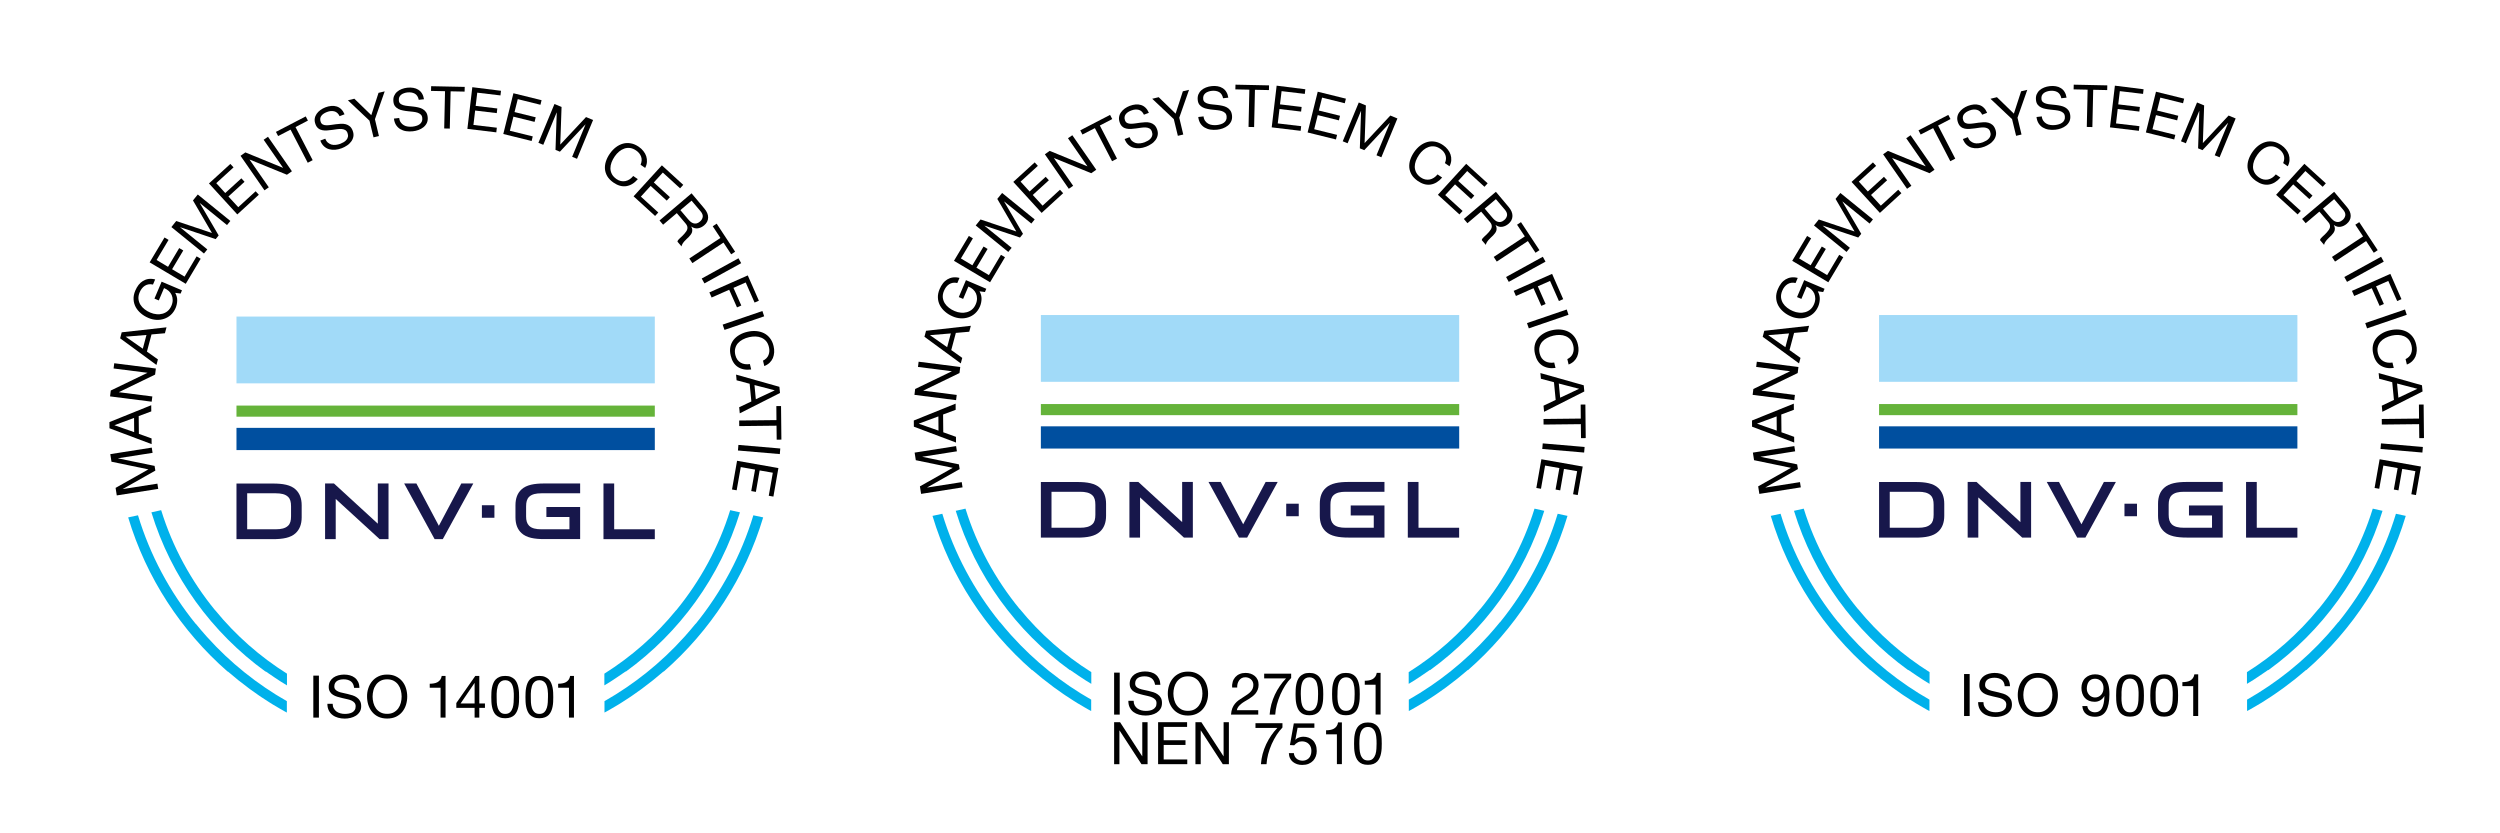 <?xml version="1.0" encoding="UTF-8"?> <!-- Generator: Adobe Illustrator 24.3.0, SVG Export Plug-In . SVG Version: 6.00 Build 0) --> <svg xmlns="http://www.w3.org/2000/svg" xmlns:xlink="http://www.w3.org/1999/xlink" version="1.1" id="Layer_1" x="0px" y="0px" viewBox="0 0 425.2 141.73" style="enable-background:new 0 0 425.2 141.73;" xml:space="preserve"> <style type="text/css"> .st0{fill:#A1DAF8;} .st1{fill:#65B33A;} .st2{fill:#004F9F;} .st3{fill:#17174B;} .st4{fill-rule:evenodd;clip-rule:evenodd;fill:#17174B;} .st5{fill:#00B1EB;} </style> <g> <g> <path d="M156.46,82.72l5.58-3.15l-6.28-1.3l-0.2-1.29l7.05-1.11l0.14,0.89l-5.87,0.92l0,0.02l6.21,1.28l0.13,0.8l-5.52,3.12 l0,0.02l5.87-0.92l0.14,0.89l-7.05,1.11L156.46,82.72z"></path> <path d="M155.42,71.52l7.11-2.87l0.01,1.05l-2.14,0.8l0.03,3.02l2.16,0.78l0.01,0.97l-7.17-2.7L155.42,71.52z M159.6,70.82 l-3.32,1.23v0.02l3.34,1.17L159.6,70.82z"></path> <path d="M155.65,66.16l6.22-3l0-0.02l-5.74-0.73l0.11-0.89l7.08,0.9l-0.13,1.03l-6.15,2.98l0,0.02l5.68,0.72l-0.11,0.89l-7.08-0.9 L155.65,66.16z"></path> <path d="M157.5,56.26l7.62-0.85l-0.27,1.01l-2.28,0.2l-0.78,2.92l1.87,1.33l-0.25,0.94l-6.18-4.53L157.5,56.26z M161.72,56.71 L158.19,57l0,0.02l2.9,2.03L161.72,56.71z"></path> <path d="M166.94,50.85c-0.01,0.44-0.1,0.86-0.26,1.25c-0.21,0.49-0.49,0.89-0.83,1.2c-0.34,0.31-0.73,0.53-1.15,0.67 c-0.42,0.14-0.86,0.2-1.32,0.17c-0.46-0.03-0.9-0.13-1.33-0.32c-0.48-0.2-0.91-0.46-1.28-0.78c-0.38-0.32-0.67-0.67-0.89-1.07 c-0.21-0.4-0.34-0.83-0.36-1.31c-0.03-0.47,0.07-0.97,0.29-1.49c0.15-0.36,0.33-0.67,0.55-0.96s0.47-0.51,0.75-0.68 c0.28-0.17,0.6-0.29,0.94-0.34c0.34-0.05,0.72-0.03,1.14,0.08l-0.37,0.87c-0.27-0.06-0.52-0.08-0.75-0.04 c-0.23,0.04-0.44,0.12-0.63,0.24c-0.19,0.12-0.36,0.28-0.51,0.47c-0.15,0.19-0.28,0.41-0.38,0.66c-0.17,0.4-0.23,0.77-0.2,1.13 c0.04,0.35,0.15,0.68,0.33,0.97c0.18,0.29,0.42,0.55,0.72,0.78c0.3,0.23,0.62,0.42,0.97,0.56c0.34,0.15,0.69,0.24,1.05,0.27 c0.36,0.04,0.7,0.01,1.02-0.08c0.32-0.09,0.62-0.24,0.88-0.46c0.26-0.22,0.47-0.51,0.63-0.88c0.15-0.34,0.22-0.67,0.22-0.98 c0-0.31-0.06-0.6-0.17-0.86c-0.12-0.26-0.29-0.5-0.51-0.7c-0.22-0.2-0.49-0.36-0.79-0.48l-0.89,2.1l-0.74-0.31l1.22-2.88 l3.46,1.47l-0.23,0.55l-0.92-0.12C166.84,49.98,166.95,50.41,166.94,50.85z"></path> <path d="M164.78,40.13l0.69,0.41l-2.04,3.42l1.95,1.16l1.9-3.19l0.69,0.41l-1.9,3.19l2.12,1.26l2.05-3.45l0.69,0.41l-2.54,4.26 l-6.14-3.65L164.78,40.13z"></path> <path d="M166.77,37.33l6.08,2.04l-3.23-5.54l0.82-1.01l5.54,4.5l-0.57,0.7l-4.61-3.75l-0.01,0.02l3.2,5.48l-0.51,0.63l-6.02-2.02 l-0.01,0.02l4.61,3.75l-0.57,0.7l-5.54-4.5L166.77,37.33z"></path> <path d="M175.98,27.62l0.54,0.59l-2.94,2.68l1.53,1.68l2.74-2.5l0.54,0.59l-2.74,2.5l1.67,1.82l2.96-2.71l0.54,0.59l-3.66,3.35 l-4.82-5.27L175.98,27.62z"></path> <path d="M178.53,25.66l6.39,2.62l0.02-0.01l-3.3-4.76l0.74-0.51l4.07,5.87l-0.85,0.59l-6.33-2.58l-0.02,0.01l3.27,4.71l-0.74,0.51 l-4.07-5.87L178.53,25.66z"></path> <path d="M184.1,22.88l-0.37-0.71l5.07-2.63l0.37,0.71l-2.11,1.1l2.92,5.63l-0.84,0.44l-2.92-5.63L184.1,22.88z"></path> <path d="M193.67,18.68c-0.38-0.1-0.8-0.07-1.26,0.11c-0.19,0.07-0.36,0.16-0.53,0.26c-0.17,0.11-0.3,0.23-0.41,0.37 c-0.11,0.14-0.18,0.3-0.2,0.48c-0.03,0.18,0,0.38,0.08,0.59c0.08,0.21,0.2,0.35,0.37,0.43c0.17,0.08,0.37,0.13,0.6,0.13 c0.23,0,0.49-0.02,0.76-0.06c0.28-0.04,0.56-0.09,0.85-0.12c0.29-0.04,0.58-0.06,0.86-0.08c0.29-0.01,0.56,0.01,0.82,0.08 c0.26,0.07,0.49,0.19,0.69,0.36c0.2,0.17,0.37,0.42,0.49,0.75c0.13,0.35,0.17,0.69,0.11,1c-0.06,0.31-0.19,0.6-0.38,0.85 c-0.19,0.25-0.42,0.48-0.71,0.66c-0.28,0.19-0.57,0.34-0.88,0.46c-0.37,0.14-0.75,0.23-1.11,0.26c-0.37,0.03-0.72,0-1.04-0.09 c-0.33-0.09-0.62-0.26-0.88-0.5c-0.26-0.24-0.47-0.56-0.62-0.97l0.84-0.32c0.11,0.28,0.25,0.5,0.44,0.66 c0.19,0.16,0.39,0.27,0.62,0.34c0.23,0.06,0.47,0.08,0.73,0.05c0.26-0.03,0.52-0.09,0.77-0.18c0.2-0.08,0.39-0.17,0.58-0.28 c0.19-0.11,0.35-0.25,0.47-0.4c0.13-0.15,0.21-0.32,0.25-0.52c0.04-0.19,0.01-0.41-0.08-0.66c-0.09-0.23-0.22-0.39-0.4-0.49 c-0.18-0.1-0.38-0.15-0.62-0.17c-0.24-0.01-0.49,0-0.77,0.04c-0.28,0.04-0.56,0.08-0.85,0.12c-0.29,0.04-0.57,0.07-0.86,0.09 c-0.29,0.02-0.55,0-0.8-0.05c-0.25-0.05-0.48-0.15-0.67-0.31c-0.2-0.16-0.36-0.39-0.47-0.69c-0.13-0.34-0.17-0.65-0.13-0.95 c0.04-0.3,0.15-0.57,0.32-0.81c0.17-0.25,0.38-0.46,0.64-0.65c0.26-0.19,0.54-0.34,0.85-0.46c0.34-0.13,0.68-0.21,1-0.24 c0.32-0.03,0.63,0,0.92,0.09c0.29,0.09,0.54,0.24,0.77,0.46c0.23,0.22,0.42,0.51,0.57,0.87l-0.84,0.32 C194.35,19.06,194.05,18.78,193.67,18.68z"></path> <path d="M201.25,22.88l-0.92,0.22l-0.69-2.84l-3.67-3.46l1.1-0.27l2.88,2.8l1.23-3.8l1.05-0.25l-1.66,4.74L201.25,22.88z"></path> <path d="M207.35,15.66c-0.34-0.19-0.76-0.26-1.25-0.21c-0.2,0.02-0.39,0.06-0.58,0.13c-0.19,0.06-0.35,0.15-0.49,0.26 c-0.14,0.11-0.24,0.25-0.32,0.41c-0.07,0.17-0.09,0.36-0.07,0.6c0.02,0.22,0.11,0.39,0.25,0.51c0.14,0.12,0.33,0.21,0.55,0.27 c0.22,0.06,0.48,0.11,0.75,0.13c0.28,0.03,0.56,0.06,0.85,0.09c0.29,0.03,0.57,0.08,0.86,0.14c0.28,0.06,0.54,0.15,0.77,0.28 c0.23,0.13,0.43,0.3,0.58,0.52c0.16,0.22,0.25,0.5,0.29,0.85c0.04,0.38-0.01,0.71-0.14,1c-0.14,0.29-0.33,0.53-0.58,0.73 c-0.25,0.2-0.53,0.35-0.85,0.47c-0.32,0.11-0.64,0.19-0.96,0.22c-0.4,0.04-0.78,0.04-1.15-0.02c-0.37-0.06-0.69-0.18-0.98-0.35 c-0.29-0.17-0.53-0.41-0.72-0.7c-0.19-0.3-0.31-0.66-0.36-1.09l0.9-0.1c0.03,0.3,0.12,0.55,0.26,0.75 c0.14,0.2,0.31,0.36,0.52,0.48c0.2,0.12,0.44,0.2,0.7,0.23c0.26,0.04,0.52,0.04,0.79,0.01c0.21-0.02,0.42-0.07,0.63-0.13 c0.21-0.06,0.4-0.15,0.56-0.27c0.16-0.12,0.29-0.26,0.37-0.44c0.09-0.18,0.12-0.4,0.09-0.65c-0.03-0.25-0.11-0.44-0.26-0.57 c-0.15-0.14-0.33-0.24-0.56-0.32c-0.23-0.07-0.48-0.12-0.76-0.15c-0.28-0.03-0.56-0.06-0.85-0.09c-0.29-0.03-0.57-0.07-0.85-0.13 c-0.28-0.05-0.54-0.13-0.77-0.25c-0.23-0.11-0.42-0.27-0.58-0.47c-0.15-0.2-0.25-0.46-0.28-0.79c-0.04-0.36,0-0.68,0.11-0.95 c0.12-0.28,0.29-0.52,0.51-0.71c0.22-0.2,0.48-0.35,0.78-0.47c0.3-0.12,0.61-0.19,0.94-0.23c0.36-0.04,0.71-0.04,1.03,0.02 c0.32,0.05,0.61,0.16,0.86,0.32c0.26,0.16,0.47,0.37,0.63,0.64c0.17,0.27,0.28,0.59,0.34,0.98l-0.89,0.1 C207.92,16.21,207.69,15.86,207.35,15.66z"></path> <path d="M210.11,15.2l0.02-0.8l5.71,0.12l-0.02,0.8l-2.38-0.05l-0.14,6.34l-0.95-0.02l0.14-6.34L210.11,15.2z"></path> <path d="M222.01,15.18l-0.09,0.79l-3.95-0.47l-0.27,2.25l3.68,0.44l-0.09,0.79l-3.68-0.44l-0.29,2.45l3.98,0.47l-0.09,0.79 l-4.92-0.59l0.84-7.09L222.01,15.18z"></path> <path d="M228.91,16.78l-0.19,0.78l-3.86-0.96l-0.55,2.2l3.6,0.89l-0.19,0.78l-3.6-0.89l-0.6,2.4l3.89,0.96l-0.19,0.78l-4.82-1.19 l1.72-6.93L228.91,16.78z"></path> <path d="M232.31,17.93l-0.22,6.4l4.38-4.68l1.2,0.5l-2.73,6.6l-0.83-0.34l2.27-5.49l-0.02-0.01l-4.33,4.63l-0.75-0.31l0.21-6.34 l-0.02-0.01l-2.27,5.49l-0.83-0.34l2.73-6.6L232.31,17.93z"></path> <path d="M245.84,26.38c-0.15-0.42-0.43-0.77-0.84-1.05c-0.35-0.24-0.7-0.39-1.04-0.43c-0.34-0.04-0.67-0.01-0.98,0.1 c-0.32,0.11-0.61,0.28-0.89,0.51c-0.27,0.23-0.52,0.5-0.73,0.81c-0.23,0.33-0.41,0.68-0.55,1.03c-0.13,0.35-0.19,0.69-0.19,1.03 c0.01,0.33,0.09,0.65,0.25,0.96c0.16,0.31,0.41,0.58,0.76,0.83c0.26,0.18,0.51,0.3,0.77,0.35c0.26,0.05,0.51,0.06,0.76,0.01 c0.25-0.05,0.49-0.15,0.72-0.3c0.23-0.15,0.43-0.34,0.62-0.57l0.78,0.54c-0.59,0.68-1.25,1.08-1.96,1.19 c-0.72,0.11-1.45-0.1-2.2-0.62c-0.45-0.32-0.8-0.67-1.03-1.06c-0.23-0.39-0.36-0.8-0.4-1.23c-0.03-0.43,0.02-0.87,0.17-1.32 c0.15-0.45,0.37-0.89,0.67-1.32c0.3-0.43,0.64-0.79,1.02-1.08c0.38-0.29,0.79-0.49,1.21-0.61c0.43-0.12,0.87-0.13,1.33-0.05 c0.46,0.08,0.91,0.28,1.36,0.59c0.31,0.21,0.57,0.46,0.78,0.73c0.22,0.27,0.38,0.56,0.48,0.87c0.1,0.31,0.14,0.63,0.12,0.97 c-0.02,0.34-0.12,0.68-0.3,1.02l-0.78-0.54C245.97,27.25,245.99,26.8,245.84,26.38z"></path> <path d="M253.02,31.18l-0.54,0.59l-2.94-2.68l-1.53,1.68l2.74,2.5l-0.54,0.59l-2.74-2.5l-1.67,1.82l2.96,2.7l-0.54,0.59 l-3.66-3.34l4.81-5.27L253.02,31.18z"></path> <path d="M256.59,35.2c0.44,0.52,0.66,1.03,0.65,1.54c-0.01,0.51-0.23,0.95-0.67,1.32c-0.33,0.28-0.68,0.45-1.06,0.51 c-0.38,0.06-0.75-0.03-1.12-0.29l-0.02,0.01c0.1,0.18,0.16,0.36,0.17,0.51c0.01,0.16-0.01,0.31-0.05,0.45 c-0.05,0.14-0.12,0.28-0.22,0.41c-0.1,0.13-0.21,0.26-0.33,0.39c-0.12,0.12-0.25,0.24-0.39,0.37c-0.13,0.12-0.26,0.25-0.37,0.38 c-0.12,0.13-0.21,0.27-0.3,0.41c-0.09,0.14-0.14,0.29-0.17,0.44l-0.69-0.81c0.01-0.1,0.06-0.2,0.14-0.3 c0.08-0.1,0.18-0.2,0.3-0.31c0.11-0.11,0.24-0.22,0.37-0.34c0.13-0.12,0.25-0.25,0.37-0.39c0.12-0.13,0.22-0.26,0.31-0.4 c0.09-0.13,0.16-0.27,0.19-0.41c0.03-0.14,0.03-0.29-0.01-0.44c-0.04-0.15-0.13-0.32-0.28-0.49l-1.5-1.77l-2.33,1.97l-0.61-0.72 l5.45-4.62L256.59,35.2z M254.25,37.45c0.15,0.13,0.32,0.22,0.49,0.27c0.17,0.05,0.35,0.06,0.53,0.02 c0.18-0.04,0.37-0.14,0.57-0.31c0.28-0.23,0.43-0.5,0.48-0.8c0.04-0.3-0.08-0.62-0.37-0.96l-1.53-1.8l-1.9,1.61l1.28,1.51 C253.95,37.17,254.1,37.32,254.25,37.45z"></path> <path d="M258.02,38.22l0.67-0.44l3.14,4.77l-0.67,0.44L259.86,41l-5.29,3.49l-0.52-0.79l5.29-3.49L258.02,38.22z"></path> <path d="M262.86,44.5l-6.25,3.44l-0.46-0.83l6.25-3.44L262.86,44.5z"></path> <path d="M265.87,50.88l-0.73,0.32l-1.51-3.42l-2.08,0.92l1.33,3l-0.73,0.32l-1.33-3l-2.99,1.32l-0.38-0.87l6.53-2.89L265.87,50.88 z"></path> <path d="M266.77,53.54l-6.75,2.31l-0.31-0.9l6.76-2.31L266.77,53.54z"></path> <path d="M267.51,60.12c0.16-0.41,0.19-0.86,0.07-1.35c-0.1-0.41-0.26-0.75-0.48-1.01c-0.23-0.26-0.49-0.45-0.8-0.58 c-0.31-0.13-0.64-0.2-1-0.21c-0.36-0.01-0.72,0.03-1.08,0.11c-0.4,0.09-0.76,0.23-1.09,0.4c-0.33,0.17-0.61,0.39-0.83,0.64 c-0.22,0.25-0.37,0.55-0.45,0.88c-0.09,0.33-0.08,0.71,0.02,1.13c0.07,0.3,0.19,0.56,0.34,0.78c0.16,0.21,0.34,0.38,0.56,0.51 c0.22,0.13,0.46,0.21,0.73,0.25c0.27,0.04,0.55,0.03,0.84-0.01l0.22,0.92c-0.9,0.12-1.65-0.03-2.26-0.42 c-0.61-0.4-1.01-1.04-1.22-1.93c-0.13-0.54-0.15-1.03-0.06-1.48c0.09-0.45,0.27-0.84,0.53-1.18c0.26-0.34,0.6-0.63,1.01-0.87 c0.41-0.24,0.87-0.42,1.37-0.53c0.51-0.12,1-0.16,1.48-0.12c0.48,0.04,0.92,0.16,1.31,0.35s0.74,0.48,1.03,0.85 c0.29,0.37,0.5,0.82,0.62,1.35c0.09,0.36,0.12,0.72,0.1,1.07c-0.02,0.35-0.1,0.67-0.22,0.97c-0.13,0.3-0.31,0.56-0.56,0.8 c-0.24,0.23-0.54,0.42-0.9,0.56l-0.22-0.92C267.03,60.85,267.35,60.53,267.51,60.12z"></path> <path d="M269.46,66.58l-6.84,3.46l-0.1-1.04l2.07-0.98l-0.29-3.01l-2.22-0.59l-0.09-0.97l7.37,2.08L269.46,66.58z M265.35,67.64 l3.2-1.5l0-0.02l-3.43-0.89L265.35,67.64z"></path> <path d="M268.84,68.81l0.8-0.01l0.06,5.71l-0.8,0.01l-0.03-2.38l-6.34,0.07l-0.01-0.95l6.34-0.07L268.84,68.81z"></path> <path d="M269.43,76.97l-7.12-0.61l0.08-0.95l7.12,0.61L269.43,76.97z"></path> <path d="M268.34,84.2l-0.79-0.14l0.69-3.92l-2.24-0.39l-0.64,3.65l-0.79-0.14l0.65-3.65l-2.43-0.43l-0.7,3.95l-0.79-0.14 l0.86-4.88l7.03,1.24L268.34,84.2z"></path> </g> </g> <g> <g> <g> <rect x="177.03" y="53.58" class="st0" width="71.15" height="11.36"></rect> <rect x="177.03" y="68.72" class="st1" width="71.15" height="1.89"></rect> <rect x="177.03" y="72.51" class="st2" width="71.15" height="3.78"></rect> <g> <g> <polygon class="st3" points="192.09,81.97 192.09,91.44 193.9,91.44 193.9,84.6 201.37,91.44 202.88,91.44 202.88,81.97 201.06,81.97 201.06,88.8 193.61,81.97 "></polygon> <polygon class="st3" points="248.17,91.44 248.17,89.76 241.26,89.76 241.26,81.97 239.44,81.97 239.44,91.44 "></polygon> <polygon class="st3" points="210.73,91.44 212.11,91.44 217.31,81.97 215.26,81.97 211.44,89.17 207.62,81.97 205.54,81.97 "></polygon> <path class="st3" d="M229.36,81.97c-1.67,0-3.02,0.23-3.86,1.01c-0.68,0.62-1.03,1.5-1.03,2.7v2.03c0,1.2,0.35,2.08,1.03,2.7 c0.84,0.79,2.19,1.02,3.86,1.02h6.11v-5.46h-5.74v1.7h3.92v2.09h-4.78c-0.91,0-1.62-0.15-2.08-0.6 c-0.37-0.38-0.51-0.9-0.51-1.59v-1.73c0-0.7,0.13-1.22,0.51-1.6c0.47-0.45,1.18-0.6,2.08-0.6h6.6v-1.67H229.36z"></path> <path class="st4" d="M178.84,83.64h4.87c0.9,0,1.61,0.15,2.08,0.6c0.38,0.36,0.51,0.88,0.51,1.62v1.69 c0,0.73-0.13,1.26-0.51,1.61c-0.47,0.45-1.18,0.6-2.08,0.6h-4.87V83.64z M188.12,85.69c0-1.2-0.36-2.08-1.03-2.7 c-0.84-0.79-2.19-1.01-3.86-1.01h-6.2v9.46h6.2c1.67,0,3.02-0.23,3.86-1.02c0.67-0.62,1.03-1.5,1.03-2.7V85.69z"></path> </g> <rect x="218.76" y="85.67" class="st3" width="2.13" height="2.13"></rect> </g> </g> </g> </g> <path class="st5" d="M185.6,114.31c-4.57-2.88-8.7-6.49-12.19-10.77l-0.01,0.01c-4.08-4.98-7.24-10.74-9.19-17.04l-1.66,0.37 c3.37,11,10.28,20.47,19.4,27.08h0.08c0.19,0.14,0.39,0.26,0.58,0.4c0.29,0.2,0.58,0.4,0.88,0.6c0.35,0.24,0.7,0.47,1.06,0.7 c0.35,0.22,0.71,0.44,1.06,0.65V114.31z"></path> <path class="st5" d="M185.6,119c-5.02-2.86-9.62-6.52-13.55-10.89c-0.04-0.04-0.07-0.08-0.11-0.12c-0.63-0.71-1.25-1.43-1.85-2.17 l-0.02,0.01c-4.37-5.4-7.74-11.64-9.8-18.45l-1.67,0.36c3.08,10.28,9.03,19.33,16.91,26.22h0.06c1.15,1,2.33,1.94,3.55,2.84 c0.07,0.05,0.14,0.1,0.2,0.15c0.51,0.37,1.02,0.74,1.54,1.09c0.14,0.1,0.29,0.19,0.43,0.29c0.44,0.3,0.89,0.58,1.34,0.87 c0.2,0.12,0.39,0.25,0.59,0.37c0.39,0.24,0.79,0.47,1.19,0.7c0.24,0.14,0.49,0.29,0.73,0.42c0.15,0.08,0.3,0.16,0.45,0.24V119z"></path> <path class="st5" d="M239.6,114.31c4.57-2.88,8.7-6.49,12.19-10.77l0.01,0.01c4.08-4.98,7.24-10.74,9.19-17.04l1.66,0.37 c-3.37,11-10.28,20.47-19.4,27.08h-0.08c-0.19,0.14-0.39,0.26-0.58,0.4c-0.29,0.2-0.58,0.4-0.88,0.6c-0.35,0.24-0.7,0.47-1.06,0.7 c-0.35,0.22-0.71,0.44-1.06,0.65V114.31z"></path> <path class="st5" d="M239.6,119c5.02-2.86,9.62-6.52,13.55-10.89c0.04-0.04,0.07-0.08,0.11-0.12c0.63-0.71,1.25-1.43,1.85-2.17 l0.02,0.01c4.37-5.4,7.74-11.64,9.8-18.45l1.67,0.36c-3.08,10.28-9.03,19.33-16.91,26.22h-0.06c-1.15,1-2.33,1.94-3.55,2.84 c-0.07,0.05-0.14,0.1-0.2,0.15c-0.51,0.37-1.02,0.74-1.54,1.09c-0.14,0.1-0.29,0.19-0.43,0.29c-0.44,0.3-0.89,0.58-1.34,0.87 c-0.2,0.12-0.39,0.25-0.59,0.37c-0.39,0.24-0.79,0.47-1.19,0.7c-0.24,0.14-0.49,0.29-0.73,0.42c-0.15,0.08-0.3,0.16-0.45,0.24V119z"></path> <g> <g> <path d="M19.66,82.98l5.58-3.15l-6.28-1.3l-0.2-1.29l7.05-1.11l0.14,0.89l-5.87,0.92l0,0.02l6.21,1.28l0.13,0.8l-5.52,3.12l0,0.02 l5.87-0.92l0.14,0.89l-7.05,1.11L19.66,82.98z"></path> <path d="M18.61,71.79l7.11-2.87l0.01,1.05l-2.14,0.8l0.03,3.02l2.16,0.78l0.01,0.97l-7.17-2.7L18.61,71.79z M22.8,71.08 l-3.32,1.23v0.02l3.34,1.17L22.8,71.08z"></path> <path d="M18.84,66.42l6.22-3l0-0.02l-5.74-0.73l0.11-0.89l7.08,0.9l-0.13,1.03l-6.15,2.98l0,0.02l5.68,0.72l-0.11,0.89l-7.08-0.9 L18.84,66.42z"></path> <path d="M20.7,56.52l7.62-0.85l-0.27,1.01l-2.28,0.2l-0.78,2.92l1.87,1.33l-0.25,0.94l-6.18-4.53L20.7,56.52z M24.91,56.97 l-3.52,0.29l0,0.02l2.9,2.03L24.91,56.97z"></path> <path d="M30.14,51.11c-0.01,0.44-0.1,0.86-0.26,1.25c-0.21,0.49-0.49,0.89-0.83,1.2c-0.34,0.31-0.73,0.53-1.15,0.67 c-0.42,0.14-0.86,0.2-1.32,0.17c-0.46-0.03-0.9-0.13-1.33-0.32c-0.48-0.2-0.91-0.46-1.28-0.78c-0.38-0.32-0.67-0.67-0.89-1.07 c-0.21-0.4-0.34-0.83-0.36-1.31c-0.03-0.47,0.07-0.97,0.29-1.49c0.15-0.36,0.33-0.67,0.55-0.96c0.22-0.28,0.47-0.51,0.75-0.68 c0.28-0.17,0.6-0.29,0.94-0.34c0.34-0.05,0.72-0.03,1.14,0.08l-0.37,0.87c-0.27-0.06-0.52-0.08-0.75-0.04 c-0.23,0.04-0.44,0.12-0.63,0.24c-0.19,0.12-0.36,0.28-0.51,0.47c-0.15,0.19-0.28,0.41-0.38,0.66c-0.17,0.4-0.23,0.77-0.2,1.13 c0.04,0.35,0.15,0.68,0.33,0.97c0.18,0.29,0.42,0.55,0.72,0.78c0.3,0.23,0.62,0.42,0.97,0.56c0.34,0.15,0.69,0.24,1.05,0.27 c0.36,0.04,0.7,0.01,1.02-0.08c0.32-0.09,0.62-0.24,0.88-0.46c0.26-0.22,0.47-0.51,0.63-0.88c0.15-0.34,0.22-0.67,0.22-0.98 c0-0.31-0.06-0.6-0.17-0.86c-0.12-0.26-0.29-0.5-0.51-0.7c-0.22-0.2-0.49-0.36-0.79-0.48l-0.89,2.1l-0.74-0.31l1.22-2.88 l3.46,1.47l-0.23,0.55l-0.92-0.12C30.04,50.25,30.15,50.67,30.14,51.11z"></path> <path d="M27.98,40.39l0.69,0.41l-2.04,3.42l1.95,1.16l1.9-3.19l0.69,0.41l-1.9,3.19l2.12,1.26l2.05-3.45l0.69,0.41l-2.54,4.26 l-6.14-3.65L27.98,40.39z"></path> <path d="M29.97,37.59l6.08,2.04l-3.23-5.54l0.82-1.01l5.54,4.5l-0.57,0.7L34,34.54l-0.01,0.02l3.2,5.48l-0.51,0.63l-6.02-2.02 l-0.01,0.02l4.61,3.75l-0.57,0.7l-5.54-4.5L29.97,37.59z"></path> <path d="M39.18,27.88l0.54,0.59l-2.94,2.68l1.53,1.68l2.74-2.5l0.54,0.59l-2.74,2.5l1.67,1.82l2.96-2.71l0.54,0.59l-3.66,3.35 l-4.82-5.27L39.18,27.88z"></path> <path d="M41.73,25.92l6.39,2.62l0.02-0.01l-3.3-4.76l0.74-0.51l4.07,5.87l-0.85,0.59l-6.33-2.58l-0.02,0.01l3.27,4.71l-0.74,0.51 l-4.07-5.87L41.73,25.92z"></path> <path d="M47.3,23.14l-0.37-0.71L52,19.8l0.37,0.71l-2.11,1.1l2.92,5.63l-0.84,0.44l-2.92-5.63L47.3,23.14z"></path> <path d="M56.87,18.94c-0.38-0.1-0.8-0.07-1.26,0.11c-0.19,0.07-0.36,0.16-0.53,0.26c-0.17,0.11-0.3,0.23-0.41,0.37 c-0.11,0.14-0.18,0.3-0.2,0.48s0,0.38,0.08,0.59c0.08,0.21,0.2,0.35,0.37,0.43c0.17,0.08,0.37,0.13,0.6,0.13 c0.23,0,0.49-0.02,0.76-0.06c0.28-0.04,0.56-0.09,0.85-0.12c0.29-0.04,0.58-0.06,0.86-0.08c0.29-0.01,0.56,0.01,0.82,0.08 c0.26,0.07,0.49,0.19,0.69,0.36c0.2,0.17,0.37,0.42,0.49,0.75c0.13,0.35,0.17,0.69,0.11,1c-0.06,0.31-0.19,0.6-0.38,0.85 c-0.19,0.25-0.42,0.48-0.71,0.66c-0.28,0.19-0.57,0.34-0.88,0.46c-0.37,0.14-0.75,0.23-1.11,0.26c-0.37,0.03-0.72,0-1.04-0.09 c-0.33-0.09-0.62-0.26-0.88-0.5c-0.26-0.24-0.47-0.56-0.62-0.97l0.84-0.32c0.11,0.28,0.25,0.5,0.44,0.66 c0.19,0.16,0.39,0.27,0.62,0.34c0.23,0.06,0.47,0.08,0.73,0.05c0.26-0.03,0.52-0.09,0.77-0.18c0.2-0.08,0.39-0.17,0.58-0.28 c0.19-0.11,0.35-0.25,0.47-0.4c0.13-0.15,0.21-0.32,0.25-0.52c0.04-0.19,0.01-0.41-0.08-0.66c-0.09-0.23-0.22-0.39-0.4-0.49 c-0.18-0.1-0.38-0.15-0.62-0.17c-0.24-0.01-0.49,0-0.77,0.04c-0.28,0.04-0.56,0.08-0.85,0.12c-0.29,0.04-0.57,0.07-0.86,0.09 c-0.29,0.02-0.55,0-0.8-0.05c-0.25-0.05-0.48-0.15-0.67-0.31c-0.2-0.16-0.36-0.39-0.47-0.69c-0.13-0.34-0.17-0.65-0.13-0.95 c0.04-0.3,0.15-0.57,0.32-0.82c0.17-0.25,0.38-0.46,0.64-0.65c0.26-0.19,0.54-0.34,0.85-0.46c0.34-0.13,0.68-0.21,1-0.24 c0.32-0.03,0.63,0,0.92,0.09c0.29,0.09,0.55,0.24,0.77,0.46c0.23,0.22,0.42,0.51,0.57,0.87l-0.84,0.32 C57.55,19.32,57.25,19.04,56.87,18.94z"></path> <path d="M64.45,23.14l-0.92,0.22l-0.69-2.84l-3.67-3.46l1.1-0.27l2.88,2.8l1.23-3.8l1.05-0.25l-1.66,4.74L64.45,23.14z"></path> <path d="M70.55,15.93c-0.34-0.19-0.76-0.26-1.25-0.21c-0.2,0.02-0.39,0.06-0.58,0.13c-0.19,0.06-0.35,0.15-0.49,0.26 c-0.14,0.11-0.24,0.25-0.32,0.41c-0.07,0.17-0.09,0.36-0.07,0.6c0.02,0.22,0.11,0.39,0.25,0.51c0.14,0.12,0.33,0.21,0.55,0.27 c0.22,0.06,0.48,0.11,0.75,0.13c0.28,0.03,0.56,0.06,0.85,0.09c0.29,0.03,0.57,0.08,0.86,0.14c0.28,0.06,0.54,0.15,0.77,0.28 c0.23,0.13,0.43,0.3,0.58,0.52c0.16,0.22,0.25,0.5,0.29,0.85c0.04,0.38-0.01,0.71-0.14,1c-0.14,0.29-0.33,0.53-0.58,0.73 c-0.25,0.2-0.53,0.35-0.85,0.47c-0.32,0.11-0.64,0.19-0.96,0.22c-0.4,0.04-0.78,0.04-1.15-0.02c-0.37-0.06-0.69-0.18-0.98-0.35 c-0.29-0.17-0.53-0.41-0.72-0.7c-0.19-0.3-0.31-0.66-0.36-1.09l0.9-0.1c0.03,0.3,0.12,0.55,0.26,0.75 c0.14,0.2,0.31,0.36,0.52,0.48c0.2,0.12,0.44,0.2,0.7,0.23c0.26,0.04,0.52,0.04,0.79,0.01c0.21-0.02,0.42-0.07,0.63-0.13 c0.21-0.06,0.4-0.15,0.56-0.27c0.16-0.12,0.29-0.26,0.37-0.44c0.09-0.18,0.12-0.39,0.09-0.65c-0.03-0.25-0.11-0.44-0.26-0.57 c-0.15-0.14-0.33-0.24-0.56-0.32c-0.23-0.07-0.48-0.12-0.76-0.15c-0.28-0.03-0.56-0.06-0.85-0.09c-0.29-0.03-0.57-0.07-0.85-0.13 c-0.28-0.05-0.54-0.13-0.77-0.25c-0.23-0.11-0.42-0.27-0.58-0.47c-0.15-0.2-0.25-0.46-0.28-0.79c-0.04-0.36,0-0.68,0.11-0.95 c0.12-0.28,0.29-0.52,0.51-0.71c0.22-0.2,0.48-0.35,0.78-0.47c0.3-0.12,0.61-0.19,0.94-0.23c0.36-0.04,0.71-0.04,1.03,0.02 c0.32,0.05,0.61,0.16,0.86,0.32c0.26,0.16,0.47,0.37,0.63,0.64c0.17,0.27,0.28,0.59,0.34,0.98l-0.89,0.1 C71.12,16.47,70.89,16.12,70.55,15.93z"></path> <path d="M73.31,15.46l0.02-0.8l5.71,0.12l-0.02,0.8l-2.38-0.05l-0.14,6.34l-0.95-0.02l0.14-6.34L73.31,15.46z"></path> <path d="M85.21,15.44l-0.09,0.79l-3.95-0.47l-0.27,2.25l3.68,0.44l-0.09,0.79l-3.68-0.44l-0.29,2.45l3.98,0.47l-0.09,0.79 l-4.92-0.59l0.84-7.09L85.21,15.44z"></path> <path d="M92.11,17.04l-0.19,0.78l-3.86-0.96l-0.55,2.2l3.6,0.89l-0.19,0.78l-3.6-0.89l-0.6,2.4l3.89,0.96l-0.19,0.78l-4.82-1.19 l1.72-6.93L92.11,17.04z"></path> <path d="M95.51,18.19l-0.22,6.4l4.38-4.68l1.2,0.5l-2.73,6.6l-0.83-0.34l2.27-5.49l-0.02-0.01l-4.33,4.63l-0.75-0.31l0.21-6.34 l-0.02-0.01l-2.27,5.49l-0.83-0.34l2.73-6.6L95.51,18.19z"></path> <path d="M109.04,26.65c-0.15-0.42-0.43-0.77-0.84-1.05c-0.35-0.24-0.7-0.39-1.04-0.43c-0.34-0.04-0.67-0.01-0.98,0.1 c-0.32,0.11-0.61,0.28-0.89,0.51c-0.27,0.23-0.52,0.5-0.73,0.81c-0.23,0.33-0.42,0.68-0.55,1.03c-0.13,0.35-0.19,0.69-0.19,1.03 c0.01,0.33,0.09,0.65,0.25,0.96c0.16,0.31,0.42,0.58,0.76,0.83c0.26,0.18,0.51,0.3,0.77,0.35c0.26,0.05,0.51,0.06,0.76,0.01 c0.25-0.05,0.49-0.15,0.72-0.3c0.23-0.15,0.43-0.34,0.62-0.57l0.78,0.54c-0.59,0.69-1.25,1.08-1.96,1.19 c-0.72,0.11-1.45-0.1-2.2-0.62c-0.45-0.32-0.8-0.67-1.03-1.06c-0.23-0.39-0.36-0.8-0.4-1.23c-0.03-0.43,0.02-0.87,0.17-1.32 c0.15-0.45,0.37-0.89,0.67-1.31c0.3-0.43,0.64-0.79,1.02-1.08c0.38-0.29,0.79-0.49,1.21-0.61c0.43-0.12,0.87-0.13,1.33-0.05 c0.46,0.08,0.91,0.28,1.36,0.59c0.31,0.21,0.57,0.46,0.78,0.73c0.22,0.27,0.38,0.56,0.48,0.87c0.1,0.31,0.14,0.63,0.12,0.97 c-0.02,0.34-0.12,0.68-0.3,1.02l-0.78-0.54C109.16,27.51,109.19,27.06,109.04,26.65z"></path> <path d="M116.21,31.44l-0.54,0.59l-2.94-2.68l-1.53,1.68l2.74,2.5l-0.54,0.59l-2.74-2.5L109,33.44l2.96,2.7l-0.54,0.59l-3.66-3.34 l4.81-5.27L116.21,31.44z"></path> <path d="M119.79,35.46c0.44,0.52,0.66,1.03,0.65,1.54c-0.01,0.51-0.23,0.95-0.67,1.32c-0.33,0.28-0.68,0.45-1.06,0.51 c-0.38,0.06-0.75-0.03-1.12-0.29l-0.02,0.01c0.1,0.18,0.16,0.36,0.17,0.51c0.01,0.16-0.01,0.31-0.05,0.45 c-0.05,0.14-0.12,0.28-0.22,0.41c-0.1,0.13-0.21,0.26-0.33,0.39c-0.12,0.12-0.25,0.24-0.39,0.37c-0.13,0.12-0.26,0.25-0.37,0.38 c-0.12,0.13-0.21,0.27-0.3,0.41c-0.09,0.14-0.14,0.29-0.17,0.44l-0.69-0.81c0.01-0.1,0.06-0.2,0.14-0.3 c0.08-0.1,0.18-0.2,0.3-0.31c0.11-0.11,0.24-0.22,0.37-0.34c0.13-0.12,0.25-0.25,0.37-0.39c0.12-0.13,0.22-0.26,0.31-0.4 c0.09-0.13,0.16-0.27,0.19-0.41c0.03-0.14,0.03-0.29-0.01-0.44c-0.04-0.15-0.13-0.32-0.28-0.49l-1.5-1.77l-2.33,1.97l-0.61-0.72 l5.45-4.62L119.79,35.46z M117.45,37.71c0.15,0.13,0.32,0.22,0.49,0.27c0.17,0.05,0.35,0.06,0.53,0.02 c0.18-0.04,0.37-0.14,0.57-0.31c0.28-0.23,0.43-0.5,0.48-0.8c0.04-0.3-0.08-0.62-0.37-0.96l-1.53-1.8l-1.9,1.61l1.28,1.51 C117.15,37.43,117.3,37.58,117.45,37.71z"></path> <path d="M121.22,38.48l0.67-0.44l3.14,4.77l-0.67,0.44l-1.31-1.99l-5.29,3.49l-0.52-0.79l5.29-3.49L121.22,38.48z"></path> <path d="M126.06,44.76l-6.25,3.44l-0.46-0.83l6.25-3.44L126.06,44.76z"></path> <path d="M129.07,51.14l-0.73,0.32l-1.51-3.42l-2.08,0.92l1.33,3l-0.73,0.32l-1.33-3l-2.99,1.32l-0.38-0.87l6.53-2.89L129.07,51.14 z"></path> <path d="M129.97,53.8l-6.75,2.31l-0.31-0.9l6.76-2.31L129.97,53.8z"></path> <path d="M130.71,60.38c0.16-0.41,0.19-0.86,0.07-1.35c-0.1-0.42-0.26-0.75-0.48-1.01c-0.23-0.26-0.49-0.45-0.8-0.58 c-0.31-0.13-0.64-0.2-1-0.21c-0.36-0.01-0.72,0.03-1.08,0.11c-0.4,0.09-0.76,0.23-1.09,0.4c-0.33,0.17-0.61,0.39-0.83,0.64 c-0.22,0.25-0.37,0.55-0.45,0.88c-0.09,0.33-0.08,0.71,0.02,1.13c0.07,0.3,0.19,0.56,0.34,0.78c0.16,0.21,0.34,0.38,0.56,0.51 c0.22,0.13,0.46,0.21,0.73,0.25c0.27,0.04,0.55,0.03,0.84-0.01l0.22,0.92c-0.9,0.12-1.65-0.03-2.26-0.42 c-0.61-0.4-1.01-1.04-1.22-1.93c-0.13-0.54-0.15-1.03-0.06-1.48c0.09-0.45,0.27-0.84,0.53-1.18c0.26-0.34,0.6-0.63,1.01-0.87 c0.41-0.24,0.87-0.42,1.37-0.53c0.51-0.12,1-0.16,1.48-0.12c0.48,0.04,0.92,0.16,1.31,0.35c0.4,0.2,0.74,0.48,1.03,0.85 c0.29,0.37,0.5,0.82,0.62,1.35c0.09,0.36,0.12,0.72,0.1,1.07c-0.02,0.35-0.1,0.67-0.22,0.97c-0.13,0.3-0.31,0.56-0.56,0.8 c-0.24,0.23-0.54,0.42-0.9,0.56l-0.22-0.92C130.23,61.11,130.55,60.79,130.71,60.38z"></path> <path d="M132.66,66.84l-6.84,3.46l-0.1-1.04l2.07-0.98l-0.29-3.01l-2.22-0.59l-0.09-0.97l7.37,2.08L132.66,66.84z M128.55,67.9 l3.2-1.5l0-0.02l-3.43-0.89L128.55,67.9z"></path> <path d="M132.04,69.07l0.8-0.01l0.06,5.71l-0.8,0.01l-0.03-2.38l-6.34,0.07l-0.01-0.95l6.34-0.07L132.04,69.07z"></path> <path d="M132.63,77.23l-7.12-0.61l0.08-0.95l7.12,0.61L132.63,77.23z"></path> <path d="M131.54,84.46l-0.79-0.14l0.69-3.92l-2.24-0.39l-0.64,3.65l-0.79-0.14l0.65-3.65l-2.43-0.43l-0.7,3.95l-0.79-0.14 l0.86-4.88l7.03,1.24L131.54,84.46z"></path> </g> </g> <g> <g> <g> <rect x="40.22" y="53.84" class="st0" width="71.15" height="11.36"></rect> <rect x="40.22" y="68.98" class="st1" width="71.15" height="1.89"></rect> <rect x="40.22" y="72.77" class="st2" width="71.15" height="3.78"></rect> <g> <g> <polygon class="st3" points="55.29,82.23 55.29,91.7 57.1,91.7 57.1,84.86 64.57,91.7 66.08,91.7 66.08,82.23 64.26,82.23 64.26,89.07 56.8,82.23 "></polygon> <polygon class="st3" points="111.37,91.7 111.37,90.02 104.46,90.02 104.46,82.23 102.64,82.23 102.64,91.7 "></polygon> <polygon class="st3" points="73.92,91.7 75.31,91.7 80.5,82.23 78.46,82.23 74.64,89.43 70.82,82.23 68.74,82.23 "></polygon> <path class="st3" d="M92.56,82.23c-1.67,0-3.02,0.23-3.86,1.01c-0.68,0.62-1.03,1.5-1.03,2.7v2.03c0,1.2,0.35,2.08,1.03,2.7 c0.84,0.79,2.19,1.02,3.86,1.02h6.11v-5.46h-5.74v1.7h3.92v2.09h-4.78c-0.91,0-1.62-0.15-2.08-0.6 c-0.37-0.38-0.51-0.9-0.51-1.59V86.1c0-0.7,0.13-1.22,0.51-1.6c0.47-0.45,1.18-0.6,2.08-0.6h6.6v-1.67H92.56z"></path> <path class="st4" d="M42.04,83.9h4.87c0.9,0,1.61,0.15,2.08,0.6c0.38,0.36,0.51,0.88,0.51,1.62v1.69 c0,0.73-0.13,1.26-0.51,1.61c-0.47,0.45-1.18,0.6-2.08,0.6h-4.87V83.9z M51.31,85.95c0-1.2-0.36-2.08-1.03-2.7 c-0.84-0.79-2.19-1.01-3.86-1.01h-6.2v9.46h6.2c1.67,0,3.02-0.23,3.86-1.02c0.67-0.62,1.03-1.5,1.03-2.7V85.95z"></path> </g> <rect x="81.96" y="85.93" class="st3" width="2.13" height="2.13"></rect> </g> </g> </g> </g> <path class="st5" d="M48.8,114.57c-4.57-2.88-8.7-6.49-12.19-10.77l-0.01,0.01c-4.08-4.98-7.24-10.74-9.19-17.04l-1.66,0.37 c3.37,11,10.28,20.47,19.4,27.08h0.08c0.19,0.14,0.39,0.26,0.58,0.4c0.29,0.2,0.58,0.4,0.88,0.6c0.35,0.24,0.7,0.47,1.06,0.7 c0.35,0.22,0.71,0.44,1.06,0.65V114.57z"></path> <path class="st5" d="M48.8,119.26c-5.02-2.86-9.62-6.52-13.55-10.89c-0.04-0.04-0.07-0.08-0.11-0.12c-0.63-0.71-1.25-1.43-1.85-2.17 l-0.02,0.01c-4.37-5.4-7.74-11.64-9.8-18.45L21.8,88c3.08,10.28,9.03,19.33,16.91,26.22h0.06c1.15,1,2.33,1.94,3.55,2.84 c0.07,0.05,0.14,0.1,0.2,0.15c0.51,0.37,1.02,0.74,1.54,1.09c0.14,0.1,0.29,0.19,0.43,0.29c0.44,0.3,0.89,0.58,1.34,0.87 c0.2,0.12,0.39,0.25,0.59,0.37c0.39,0.24,0.79,0.47,1.19,0.7c0.24,0.14,0.49,0.29,0.73,0.42c0.15,0.08,0.3,0.16,0.45,0.24V119.26z"></path> <path class="st5" d="M102.8,114.57c4.57-2.88,8.7-6.49,12.19-10.77l0.01,0.01c4.08-4.98,7.24-10.74,9.19-17.04l1.66,0.37 c-3.37,11-10.28,20.47-19.4,27.08h-0.08c-0.19,0.14-0.39,0.26-0.58,0.4c-0.29,0.2-0.58,0.4-0.88,0.6c-0.35,0.24-0.7,0.47-1.06,0.7 c-0.35,0.22-0.71,0.44-1.06,0.65V114.57z"></path> <path class="st5" d="M102.8,119.26c5.02-2.86,9.62-6.52,13.55-10.89c0.04-0.04,0.07-0.08,0.11-0.12c0.63-0.71,1.25-1.43,1.85-2.17 l0.02,0.01c4.37-5.4,7.74-11.64,9.8-18.45L129.8,88c-3.08,10.28-9.03,19.33-16.91,26.22h-0.06c-1.15,1-2.33,1.94-3.55,2.84 c-0.07,0.05-0.14,0.1-0.2,0.15c-0.51,0.37-1.02,0.74-1.54,1.09c-0.14,0.1-0.29,0.19-0.43,0.29c-0.44,0.3-0.89,0.58-1.34,0.87 c-0.2,0.12-0.39,0.25-0.59,0.37c-0.39,0.24-0.79,0.47-1.19,0.7c-0.24,0.14-0.49,0.29-0.73,0.42c-0.15,0.08-0.3,0.16-0.45,0.24 V119.26z"></path> <g> <g> <path d="M299.03,82.72l5.58-3.15l-6.28-1.3l-0.2-1.29l7.05-1.11l0.14,0.89l-5.87,0.92l0,0.02l6.21,1.28l0.13,0.8l-5.52,3.12 l0,0.02l5.87-0.92l0.14,0.89l-7.05,1.11L299.03,82.72z"></path> <path d="M297.98,71.52l7.11-2.87l0.01,1.05l-2.14,0.8l0.03,3.02l2.16,0.78l0.01,0.97l-7.17-2.7L297.98,71.52z M302.17,70.82 l-3.32,1.23v0.02l3.34,1.17L302.17,70.82z"></path> <path d="M298.21,66.16l6.22-3l0-0.02l-5.74-0.73l0.11-0.89l7.08,0.9l-0.13,1.03l-6.15,2.98l0,0.02l5.68,0.72l-0.11,0.89l-7.08-0.9 L298.21,66.16z"></path> <path d="M300.07,56.26l7.62-0.85l-0.27,1.01l-2.28,0.2l-0.78,2.92l1.87,1.33l-0.25,0.94l-6.18-4.53L300.07,56.26z M304.28,56.71 L300.76,57l0,0.02l2.9,2.03L304.28,56.71z"></path> <path d="M309.51,50.85c-0.01,0.44-0.1,0.86-0.26,1.25c-0.21,0.49-0.49,0.89-0.83,1.2c-0.34,0.31-0.73,0.53-1.15,0.67 c-0.42,0.14-0.86,0.2-1.32,0.17c-0.46-0.03-0.9-0.13-1.33-0.32c-0.48-0.2-0.91-0.46-1.28-0.78c-0.38-0.32-0.67-0.67-0.89-1.07 c-0.21-0.4-0.34-0.83-0.36-1.31c-0.03-0.47,0.07-0.97,0.29-1.49c0.15-0.36,0.33-0.67,0.55-0.96s0.47-0.51,0.75-0.68 c0.28-0.17,0.6-0.29,0.94-0.34c0.34-0.05,0.72-0.03,1.14,0.08l-0.37,0.87c-0.27-0.06-0.52-0.08-0.75-0.04 c-0.23,0.04-0.44,0.12-0.63,0.24c-0.19,0.12-0.36,0.28-0.51,0.47c-0.15,0.19-0.28,0.41-0.38,0.66c-0.17,0.4-0.23,0.77-0.2,1.13 c0.04,0.35,0.15,0.68,0.33,0.97c0.18,0.29,0.42,0.55,0.72,0.78c0.3,0.23,0.62,0.42,0.97,0.56c0.34,0.15,0.69,0.24,1.05,0.27 c0.36,0.04,0.7,0.01,1.02-0.08c0.32-0.09,0.62-0.24,0.88-0.46c0.26-0.22,0.47-0.51,0.63-0.88c0.15-0.34,0.22-0.67,0.22-0.98 c0-0.31-0.06-0.6-0.17-0.86c-0.12-0.26-0.29-0.5-0.51-0.7c-0.22-0.2-0.49-0.36-0.79-0.48l-0.89,2.1l-0.74-0.31l1.22-2.88 l3.46,1.47l-0.23,0.55l-0.92-0.12C309.41,49.98,309.52,50.41,309.51,50.85z"></path> <path d="M307.35,40.13l0.69,0.41L306,43.96l1.95,1.16l1.9-3.19l0.69,0.41l-1.9,3.19l2.12,1.26l2.05-3.45l0.69,0.41l-2.54,4.26 l-6.14-3.65L307.35,40.13z"></path> <path d="M309.34,37.33l6.08,2.04l-3.23-5.54l0.82-1.01l5.54,4.5l-0.57,0.7l-4.61-3.75l-0.01,0.02l3.2,5.48l-0.51,0.63l-6.02-2.02 l-0.01,0.02l4.61,3.75l-0.57,0.7l-5.54-4.5L309.34,37.33z"></path> <path d="M318.55,27.62l0.54,0.59l-2.94,2.68l1.53,1.68l2.74-2.5l0.54,0.59l-2.74,2.5l1.67,1.82l2.96-2.71l0.54,0.59l-3.66,3.35 l-4.82-5.27L318.55,27.62z"></path> <path d="M321.1,25.66l6.39,2.62l0.02-0.01l-3.3-4.76l0.74-0.51l4.07,5.87l-0.85,0.59l-6.33-2.58l-0.02,0.01l3.27,4.71l-0.74,0.51 l-4.07-5.87L321.1,25.66z"></path> <path d="M326.67,22.88l-0.37-0.71l5.07-2.63l0.37,0.71l-2.11,1.1l2.92,5.63l-0.84,0.44l-2.92-5.63L326.67,22.88z"></path> <path d="M336.24,18.68c-0.38-0.1-0.8-0.07-1.26,0.11c-0.19,0.07-0.36,0.16-0.53,0.26c-0.17,0.11-0.3,0.23-0.41,0.37 c-0.11,0.14-0.18,0.3-0.2,0.48c-0.03,0.18,0,0.38,0.08,0.59c0.08,0.21,0.2,0.35,0.37,0.43c0.17,0.08,0.37,0.13,0.6,0.13 c0.23,0,0.49-0.02,0.76-0.06c0.28-0.04,0.56-0.09,0.85-0.12c0.29-0.04,0.58-0.06,0.86-0.08c0.29-0.01,0.56,0.01,0.82,0.08 c0.26,0.07,0.49,0.19,0.69,0.36c0.2,0.17,0.37,0.42,0.49,0.75c0.13,0.35,0.17,0.69,0.11,1c-0.06,0.31-0.19,0.6-0.38,0.85 c-0.19,0.25-0.42,0.48-0.71,0.66c-0.28,0.19-0.57,0.34-0.88,0.46c-0.37,0.14-0.75,0.23-1.11,0.26c-0.37,0.03-0.72,0-1.04-0.09 c-0.33-0.09-0.62-0.26-0.88-0.5c-0.26-0.24-0.47-0.56-0.62-0.97l0.84-0.32c0.11,0.28,0.25,0.5,0.44,0.66 c0.19,0.16,0.39,0.27,0.62,0.34c0.23,0.06,0.47,0.08,0.73,0.05c0.26-0.03,0.52-0.09,0.77-0.18c0.2-0.08,0.39-0.17,0.58-0.28 c0.19-0.11,0.35-0.25,0.47-0.4c0.13-0.15,0.21-0.32,0.25-0.52c0.04-0.19,0.01-0.41-0.08-0.66c-0.09-0.23-0.22-0.39-0.4-0.49 c-0.18-0.1-0.38-0.15-0.62-0.17c-0.24-0.01-0.49,0-0.77,0.04c-0.28,0.04-0.56,0.08-0.85,0.12c-0.29,0.04-0.57,0.07-0.86,0.09 c-0.29,0.02-0.55,0-0.8-0.05c-0.25-0.05-0.48-0.15-0.67-0.31c-0.2-0.16-0.36-0.39-0.47-0.69c-0.13-0.34-0.17-0.65-0.13-0.95 c0.04-0.3,0.15-0.57,0.32-0.81c0.17-0.25,0.38-0.46,0.64-0.65c0.26-0.19,0.54-0.34,0.85-0.46c0.34-0.13,0.68-0.21,1-0.24 c0.32-0.03,0.63,0,0.92,0.09c0.29,0.09,0.55,0.24,0.77,0.46c0.23,0.22,0.42,0.51,0.57,0.87l-0.84,0.32 C336.92,19.06,336.62,18.78,336.24,18.68z"></path> <path d="M343.82,22.88l-0.92,0.22l-0.69-2.84l-3.67-3.46l1.1-0.27l2.88,2.8l1.23-3.8l1.05-0.25l-1.66,4.74L343.82,22.88z"></path> <path d="M349.92,15.66c-0.34-0.19-0.76-0.26-1.25-0.21c-0.2,0.02-0.39,0.06-0.58,0.13c-0.19,0.06-0.35,0.15-0.49,0.26 c-0.14,0.11-0.24,0.25-0.32,0.41c-0.07,0.17-0.09,0.36-0.07,0.6c0.02,0.22,0.11,0.39,0.25,0.51c0.14,0.12,0.33,0.21,0.55,0.27 c0.22,0.06,0.48,0.11,0.75,0.13c0.28,0.03,0.56,0.06,0.85,0.09c0.29,0.03,0.57,0.08,0.86,0.14c0.28,0.06,0.54,0.15,0.77,0.28 c0.23,0.13,0.43,0.3,0.58,0.52c0.16,0.22,0.25,0.5,0.29,0.85c0.04,0.38-0.01,0.71-0.14,1c-0.14,0.29-0.33,0.53-0.58,0.73 c-0.25,0.2-0.53,0.35-0.85,0.47c-0.32,0.11-0.64,0.19-0.96,0.22c-0.4,0.04-0.78,0.04-1.15-0.02c-0.37-0.06-0.69-0.18-0.98-0.35 c-0.29-0.17-0.53-0.41-0.72-0.7c-0.19-0.3-0.31-0.66-0.36-1.09l0.9-0.1c0.03,0.3,0.12,0.55,0.26,0.75 c0.14,0.2,0.31,0.36,0.52,0.48c0.2,0.12,0.44,0.2,0.7,0.23c0.26,0.04,0.52,0.04,0.79,0.01c0.21-0.02,0.42-0.07,0.63-0.13 c0.21-0.06,0.4-0.15,0.56-0.27c0.16-0.12,0.29-0.26,0.37-0.44c0.09-0.18,0.12-0.4,0.09-0.65c-0.03-0.25-0.11-0.44-0.26-0.57 c-0.15-0.14-0.33-0.24-0.56-0.32c-0.23-0.07-0.48-0.12-0.76-0.15c-0.28-0.03-0.56-0.06-0.85-0.09c-0.29-0.03-0.57-0.07-0.85-0.13 c-0.28-0.05-0.54-0.13-0.77-0.25c-0.23-0.11-0.42-0.27-0.58-0.47c-0.15-0.2-0.25-0.46-0.28-0.79c-0.04-0.36,0-0.68,0.11-0.95 c0.12-0.28,0.29-0.52,0.51-0.71c0.22-0.2,0.48-0.35,0.78-0.47c0.3-0.12,0.61-0.19,0.94-0.23c0.36-0.04,0.71-0.04,1.03,0.02 c0.32,0.05,0.61,0.16,0.86,0.32c0.26,0.16,0.47,0.37,0.63,0.64c0.17,0.27,0.28,0.59,0.34,0.98l-0.89,0.1 C350.49,16.21,350.26,15.86,349.92,15.66z"></path> <path d="M352.68,15.2l0.02-0.8l5.71,0.12l-0.02,0.8l-2.38-0.05l-0.14,6.34l-0.95-0.02l0.14-6.34L352.68,15.2z"></path> <path d="M364.58,15.18l-0.09,0.79l-3.95-0.47l-0.27,2.25l3.68,0.44l-0.09,0.79l-3.68-0.44l-0.29,2.45l3.98,0.47l-0.09,0.79 l-4.92-0.59l0.84-7.09L364.58,15.18z"></path> <path d="M371.48,16.78l-0.19,0.78l-3.86-0.96l-0.55,2.2l3.6,0.89l-0.19,0.78l-3.6-0.89l-0.6,2.4l3.89,0.96l-0.19,0.78l-4.82-1.19 l1.72-6.93L371.48,16.78z"></path> <path d="M374.88,17.93l-0.22,6.4l4.38-4.68l1.2,0.5l-2.73,6.6l-0.83-0.34l2.27-5.49l-0.02-0.01l-4.33,4.63l-0.75-0.31l0.21-6.34 l-0.02-0.01l-2.27,5.49l-0.83-0.34l2.73-6.6L374.88,17.93z"></path> <path d="M388.41,26.38c-0.15-0.42-0.43-0.77-0.84-1.05c-0.35-0.24-0.7-0.39-1.04-0.43c-0.34-0.04-0.67-0.01-0.98,0.1 c-0.32,0.11-0.61,0.28-0.89,0.51c-0.27,0.23-0.52,0.5-0.73,0.81c-0.23,0.33-0.42,0.68-0.55,1.03c-0.13,0.35-0.19,0.69-0.19,1.03 s0.09,0.65,0.25,0.96c0.16,0.31,0.42,0.58,0.76,0.83c0.26,0.18,0.51,0.3,0.77,0.35c0.26,0.05,0.51,0.06,0.76,0.01 c0.25-0.05,0.49-0.15,0.72-0.3c0.23-0.15,0.43-0.34,0.62-0.57l0.78,0.54c-0.59,0.68-1.25,1.08-1.96,1.19 c-0.72,0.11-1.45-0.1-2.2-0.62c-0.45-0.32-0.8-0.67-1.03-1.06c-0.23-0.39-0.36-0.8-0.4-1.23c-0.03-0.43,0.02-0.87,0.17-1.32 c0.15-0.45,0.37-0.89,0.67-1.32c0.3-0.43,0.64-0.79,1.02-1.08c0.38-0.29,0.79-0.49,1.21-0.61c0.43-0.12,0.87-0.13,1.33-0.05 c0.46,0.08,0.91,0.28,1.36,0.59c0.31,0.21,0.57,0.46,0.78,0.73c0.22,0.27,0.38,0.56,0.48,0.87c0.1,0.31,0.14,0.63,0.12,0.97 c-0.02,0.34-0.12,0.68-0.3,1.02l-0.78-0.54C388.53,27.25,388.56,26.8,388.41,26.38z"></path> <path d="M395.58,31.18l-0.54,0.59l-2.94-2.68l-1.53,1.68l2.74,2.5l-0.54,0.59l-2.74-2.5l-1.67,1.82l2.96,2.7l-0.54,0.59 l-3.66-3.34l4.81-5.27L395.58,31.18z"></path> <path d="M399.16,35.2c0.44,0.52,0.66,1.03,0.65,1.54c-0.01,0.51-0.23,0.95-0.67,1.32c-0.33,0.28-0.68,0.45-1.06,0.51 c-0.38,0.06-0.75-0.03-1.12-0.29l-0.02,0.01c0.1,0.18,0.16,0.36,0.17,0.51c0.01,0.16-0.01,0.31-0.05,0.45 c-0.05,0.14-0.12,0.28-0.22,0.41c-0.1,0.13-0.21,0.26-0.33,0.39c-0.12,0.12-0.25,0.24-0.39,0.37c-0.13,0.12-0.26,0.25-0.37,0.38 c-0.12,0.13-0.21,0.27-0.3,0.41c-0.09,0.14-0.14,0.29-0.17,0.44l-0.69-0.81c0.01-0.1,0.06-0.2,0.14-0.3 c0.08-0.1,0.18-0.2,0.3-0.31c0.11-0.11,0.24-0.22,0.37-0.34c0.13-0.12,0.25-0.25,0.37-0.39c0.12-0.13,0.22-0.26,0.31-0.4 c0.09-0.13,0.16-0.27,0.19-0.41c0.03-0.14,0.03-0.29-0.01-0.44c-0.04-0.15-0.13-0.32-0.28-0.49l-1.5-1.77l-2.33,1.97l-0.61-0.72 l5.45-4.62L399.16,35.2z M396.82,37.45c0.15,0.13,0.32,0.22,0.49,0.27c0.17,0.05,0.35,0.06,0.53,0.02 c0.18-0.04,0.37-0.14,0.57-0.31c0.28-0.23,0.43-0.5,0.48-0.8c0.04-0.3-0.08-0.62-0.37-0.96l-1.53-1.8l-1.9,1.61l1.28,1.51 C396.52,37.17,396.67,37.32,396.82,37.45z"></path> <path d="M400.59,38.22l0.67-0.44l3.14,4.77l-0.67,0.44L402.43,41l-5.29,3.49l-0.52-0.79l5.29-3.49L400.59,38.22z"></path> <path d="M405.43,44.5l-6.25,3.44l-0.46-0.83l6.25-3.44L405.43,44.5z"></path> <path d="M408.44,50.88l-0.73,0.32l-1.51-3.42l-2.08,0.92l1.33,3l-0.73,0.32l-1.33-3l-2.99,1.32l-0.38-0.87l6.53-2.89L408.44,50.88 z"></path> <path d="M409.34,53.54l-6.75,2.31l-0.31-0.9l6.76-2.31L409.34,53.54z"></path> <path d="M410.08,60.12c0.16-0.41,0.19-0.86,0.07-1.35c-0.1-0.41-0.26-0.75-0.48-1.01c-0.23-0.26-0.49-0.45-0.8-0.58 c-0.31-0.13-0.64-0.2-1-0.21c-0.36-0.01-0.72,0.03-1.08,0.11c-0.4,0.09-0.76,0.23-1.09,0.4c-0.33,0.17-0.61,0.39-0.83,0.64 c-0.22,0.25-0.37,0.55-0.45,0.88c-0.09,0.33-0.08,0.71,0.02,1.13c0.07,0.3,0.19,0.56,0.34,0.78c0.16,0.21,0.34,0.38,0.56,0.51 c0.22,0.13,0.46,0.21,0.73,0.25c0.27,0.04,0.55,0.03,0.84-0.01l0.22,0.92c-0.9,0.12-1.65-0.03-2.26-0.42 c-0.61-0.4-1.01-1.04-1.22-1.93c-0.13-0.54-0.15-1.03-0.06-1.48c0.09-0.45,0.27-0.84,0.53-1.18c0.26-0.34,0.6-0.63,1.01-0.87 c0.41-0.24,0.87-0.42,1.37-0.53c0.51-0.12,1-0.16,1.48-0.12c0.48,0.04,0.92,0.16,1.31,0.35c0.4,0.2,0.74,0.48,1.03,0.85 c0.29,0.37,0.5,0.82,0.62,1.35c0.09,0.36,0.12,0.72,0.1,1.07c-0.02,0.35-0.1,0.67-0.22,0.97c-0.13,0.3-0.31,0.56-0.56,0.8 c-0.24,0.23-0.54,0.42-0.9,0.56l-0.22-0.92C409.6,60.85,409.92,60.53,410.08,60.12z"></path> <path d="M412.03,66.58l-6.84,3.46l-0.1-1.04l2.07-0.98l-0.29-3.01l-2.22-0.59l-0.09-0.97l7.37,2.08L412.03,66.58z M407.92,67.64 l3.2-1.5l0-0.02l-3.43-0.89L407.92,67.64z"></path> <path d="M411.41,68.81l0.8-0.01l0.06,5.71l-0.8,0.01l-0.03-2.38l-6.34,0.07l-0.01-0.95l6.34-0.07L411.41,68.81z"></path> <path d="M412,76.97l-7.12-0.61l0.08-0.95l7.12,0.61L412,76.97z"></path> <path d="M410.91,84.2l-0.79-0.14l0.69-3.92l-2.24-0.39l-0.64,3.65l-0.79-0.14l0.65-3.65l-2.43-0.43l-0.7,3.95l-0.79-0.14 l0.86-4.88l7.03,1.24L410.91,84.2z"></path> </g> </g> <g> <g> <g> <rect x="319.59" y="53.58" class="st0" width="71.15" height="11.36"></rect> <rect x="319.59" y="68.72" class="st1" width="71.15" height="1.89"></rect> <rect x="319.59" y="72.51" class="st2" width="71.15" height="3.78"></rect> <g> <g> <polygon class="st3" points="334.66,81.97 334.66,91.44 336.47,91.44 336.47,84.6 343.94,91.44 345.45,91.44 345.45,81.97 343.63,81.97 343.63,88.8 336.17,81.97 "></polygon> <polygon class="st3" points="390.74,91.44 390.74,89.76 383.83,89.76 383.83,81.97 382.01,81.97 382.01,91.44 "></polygon> <polygon class="st3" points="353.29,91.44 354.68,91.44 359.87,81.97 357.83,81.97 354.01,89.17 350.19,81.97 348.11,81.97 "></polygon> <path class="st3" d="M371.93,81.97c-1.67,0-3.02,0.23-3.86,1.01c-0.68,0.62-1.03,1.5-1.03,2.7v2.03c0,1.2,0.35,2.08,1.03,2.7 c0.84,0.79,2.19,1.02,3.86,1.02h6.11v-5.46h-5.74v1.7h3.92v2.09h-4.78c-0.91,0-1.62-0.15-2.08-0.6 c-0.37-0.38-0.51-0.9-0.51-1.59v-1.73c0-0.7,0.13-1.22,0.51-1.6c0.47-0.45,1.18-0.6,2.08-0.6h6.6v-1.67H371.93z"></path> <path class="st4" d="M321.41,83.64h4.87c0.9,0,1.61,0.15,2.08,0.6c0.38,0.36,0.51,0.88,0.51,1.62v1.69 c0,0.73-0.13,1.26-0.51,1.61c-0.47,0.45-1.18,0.6-2.08,0.6h-4.87V83.64z M330.68,85.69c0-1.2-0.36-2.08-1.03-2.7 c-0.84-0.79-2.19-1.01-3.86-1.01h-6.2v9.46h6.2c1.67,0,3.02-0.23,3.86-1.02c0.67-0.62,1.03-1.5,1.03-2.7V85.69z"></path> </g> <rect x="361.33" y="85.67" class="st3" width="2.13" height="2.13"></rect> </g> </g> </g> </g> <path class="st5" d="M328.17,114.31c-4.57-2.88-8.7-6.49-12.19-10.77l-0.01,0.01c-4.08-4.98-7.24-10.74-9.19-17.04l-1.66,0.37 c3.37,11,10.28,20.47,19.4,27.08h0.08c0.19,0.14,0.39,0.26,0.58,0.4c0.29,0.2,0.58,0.4,0.88,0.6c0.35,0.24,0.7,0.47,1.06,0.7 c0.35,0.22,0.71,0.44,1.06,0.65V114.31z"></path> <path class="st5" d="M328.17,119c-5.02-2.86-9.62-6.52-13.55-10.89c-0.04-0.04-0.07-0.08-0.11-0.12c-0.63-0.71-1.25-1.43-1.85-2.17 l-0.02,0.01c-4.37-5.4-7.74-11.64-9.8-18.45l-1.67,0.36c3.08,10.28,9.03,19.33,16.91,26.22h0.06c1.15,1,2.33,1.94,3.55,2.84 c0.07,0.05,0.14,0.1,0.2,0.15c0.51,0.37,1.02,0.74,1.54,1.09c0.14,0.1,0.29,0.19,0.43,0.29c0.44,0.3,0.89,0.58,1.34,0.87 c0.2,0.12,0.39,0.25,0.59,0.37c0.39,0.24,0.79,0.47,1.19,0.7c0.24,0.14,0.49,0.29,0.73,0.42c0.15,0.08,0.3,0.16,0.45,0.24V119z"></path> <path class="st5" d="M382.17,114.31c4.57-2.88,8.7-6.49,12.19-10.77l0.01,0.01c4.08-4.98,7.24-10.74,9.19-17.04l1.66,0.37 c-3.37,11-10.28,20.47-19.4,27.08h-0.08c-0.19,0.14-0.39,0.26-0.58,0.4c-0.29,0.2-0.58,0.4-0.88,0.6c-0.35,0.24-0.7,0.47-1.06,0.7 c-0.35,0.22-0.71,0.44-1.06,0.65V114.31z"></path> <path class="st5" d="M382.17,119c5.02-2.86,9.62-6.52,13.55-10.89c0.04-0.04,0.07-0.08,0.11-0.12c0.63-0.71,1.25-1.43,1.85-2.17 l0.02,0.01c4.37-5.4,7.74-11.64,9.8-18.45l1.67,0.36c-3.08,10.28-9.03,19.33-16.91,26.22h-0.06c-1.15,1-2.33,1.94-3.55,2.84 c-0.07,0.05-0.14,0.1-0.2,0.15c-0.51,0.37-1.02,0.74-1.54,1.09c-0.14,0.1-0.29,0.19-0.43,0.29c-0.44,0.3-0.89,0.58-1.34,0.87 c-0.2,0.12-0.39,0.25-0.59,0.37c-0.39,0.24-0.79,0.47-1.19,0.7c-0.24,0.14-0.49,0.29-0.73,0.42c-0.15,0.08-0.3,0.16-0.45,0.24V119z"></path> <g> <path d="M190.5,122.83l3.76,5.79h0.02v-5.79h0.9v7.14h-1.04l-3.73-5.73h-0.02v5.73h-0.9v-7.14H190.5z"></path> <path d="M201.9,122.83v0.8h-3.98v2.27h3.71v0.8h-3.71v2.47h4.01v0.8h-4.96v-7.14H201.9z"></path> <path d="M204.33,122.83l3.76,5.79h0.02v-5.79h0.9v7.14h-1.04l-3.73-5.73h-0.02v5.73h-0.9v-7.14H204.33z"></path> <path d="M217.13,124.99c-0.31,0.49-0.59,1.01-0.84,1.56c-0.24,0.55-0.44,1.12-0.6,1.71c-0.15,0.59-0.25,1.16-0.28,1.71h-0.95 c0.04-0.6,0.14-1.18,0.29-1.75c0.16-0.57,0.36-1.12,0.6-1.64c0.25-0.52,0.53-1.02,0.85-1.48c0.32-0.47,0.67-0.9,1.05-1.29h-3.72 V123h4.59v0.73C217.78,124.09,217.45,124.51,217.13,124.99z"></path> <path d="M220.7,123.75l-0.38,2.04l0.02,0.02c0.15-0.17,0.35-0.3,0.6-0.38c0.24-0.08,0.48-0.13,0.72-0.13 c0.31,0,0.61,0.05,0.89,0.15c0.28,0.1,0.52,0.25,0.73,0.46c0.21,0.2,0.37,0.46,0.49,0.76c0.12,0.3,0.18,0.66,0.18,1.07 c0,0.3-0.05,0.59-0.15,0.88c-0.1,0.28-0.26,0.54-0.46,0.76c-0.21,0.22-0.47,0.4-0.78,0.53c-0.31,0.13-0.67,0.19-1.09,0.19 c-0.31,0-0.59-0.04-0.86-0.13c-0.27-0.09-0.51-0.22-0.72-0.39c-0.21-0.17-0.37-0.38-0.49-0.63c-0.12-0.25-0.18-0.54-0.19-0.86h0.85 c0.01,0.18,0.06,0.35,0.13,0.51c0.08,0.16,0.18,0.29,0.31,0.41c0.13,0.12,0.28,0.21,0.46,0.27c0.18,0.06,0.37,0.1,0.58,0.1 c0.2,0,0.39-0.04,0.58-0.11c0.18-0.07,0.34-0.18,0.48-0.31c0.14-0.14,0.25-0.32,0.32-0.53c0.08-0.21,0.12-0.45,0.12-0.73 c0-0.23-0.04-0.45-0.11-0.65c-0.08-0.2-0.19-0.37-0.33-0.51c-0.14-0.14-0.31-0.26-0.5-0.33c-0.2-0.08-0.41-0.12-0.66-0.12 c-0.28,0-0.53,0.06-0.74,0.19c-0.22,0.12-0.41,0.28-0.58,0.48l-0.73-0.04l0.66-3.68h3.5v0.75H220.7z"></path> <path d="M227.38,129.97v-5.08h-1.84v-0.68c0.24,0,0.47-0.02,0.7-0.06c0.23-0.04,0.43-0.11,0.62-0.21c0.18-0.1,0.34-0.24,0.46-0.41 c0.13-0.17,0.21-0.39,0.26-0.66h0.65v7.09H227.38z"></path> <path d="M230.32,125.68c0.01-0.28,0.05-0.55,0.1-0.82c0.05-0.27,0.13-0.52,0.23-0.76c0.1-0.24,0.24-0.45,0.41-0.63 c0.17-0.18,0.39-0.32,0.65-0.43c0.26-0.11,0.58-0.16,0.94-0.16s0.68,0.05,0.95,0.16c0.26,0.11,0.48,0.25,0.65,0.43 c0.17,0.18,0.31,0.39,0.41,0.63c0.1,0.24,0.18,0.49,0.23,0.76c0.05,0.27,0.09,0.54,0.1,0.82c0.01,0.28,0.02,0.55,0.02,0.81 c0,0.26-0.01,0.53-0.02,0.81c-0.01,0.28-0.05,0.55-0.1,0.82c-0.05,0.27-0.13,0.52-0.23,0.75c-0.1,0.24-0.24,0.45-0.41,0.63 c-0.17,0.18-0.39,0.32-0.65,0.43c-0.26,0.1-0.58,0.15-0.95,0.15c-0.37,0-0.68-0.05-0.94-0.15c-0.26-0.1-0.48-0.25-0.65-0.43 c-0.17-0.18-0.31-0.39-0.41-0.63c-0.1-0.24-0.18-0.49-0.23-0.75c-0.05-0.27-0.09-0.54-0.1-0.82c-0.01-0.28-0.02-0.55-0.02-0.81 C230.3,126.23,230.31,125.96,230.32,125.68z M231.23,127.38c0.02,0.33,0.07,0.64,0.16,0.93c0.09,0.29,0.24,0.54,0.43,0.73 c0.2,0.2,0.48,0.3,0.84,0.3c0.36,0,0.64-0.1,0.84-0.3c0.2-0.2,0.34-0.44,0.44-0.73c0.09-0.29,0.14-0.6,0.16-0.93 c0.02-0.33,0.03-0.63,0.03-0.89c0-0.17,0-0.36-0.01-0.57c0-0.21-0.02-0.42-0.05-0.63c-0.03-0.21-0.07-0.42-0.13-0.62 c-0.06-0.2-0.14-0.38-0.25-0.52c-0.11-0.15-0.25-0.27-0.42-0.37c-0.17-0.09-0.37-0.14-0.61-0.14c-0.24,0-0.44,0.05-0.61,0.14 c-0.17,0.09-0.3,0.22-0.41,0.37c-0.11,0.15-0.19,0.33-0.25,0.52c-0.06,0.2-0.1,0.41-0.13,0.62c-0.03,0.21-0.05,0.42-0.05,0.63 c0,0.21-0.01,0.4-0.01,0.57C231.2,126.75,231.21,127.05,231.23,127.38z"></path> </g> <g> <path d="M54.24,114.91v7.14h-0.95v-7.14H54.24z"></path> <path d="M59.67,115.88c-0.32-0.23-0.72-0.34-1.22-0.34c-0.2,0-0.4,0.02-0.59,0.06s-0.37,0.11-0.51,0.2 c-0.15,0.09-0.27,0.22-0.36,0.38c-0.09,0.16-0.13,0.35-0.13,0.58c0,0.22,0.07,0.4,0.2,0.54c0.13,0.14,0.3,0.25,0.52,0.34 c0.22,0.09,0.46,0.16,0.74,0.21c0.27,0.06,0.55,0.12,0.83,0.19c0.28,0.07,0.56,0.14,0.83,0.23c0.27,0.09,0.52,0.21,0.73,0.37 c0.22,0.15,0.39,0.35,0.52,0.58c0.13,0.23,0.2,0.53,0.2,0.88c0,0.38-0.08,0.71-0.25,0.97c-0.17,0.27-0.39,0.49-0.66,0.66 c-0.27,0.17-0.57,0.29-0.9,0.37s-0.66,0.12-0.98,0.12c-0.4,0-0.78-0.05-1.14-0.15c-0.36-0.1-0.67-0.25-0.94-0.46 c-0.27-0.2-0.48-0.46-0.64-0.78c-0.16-0.32-0.24-0.69-0.24-1.13h0.9c0,0.3,0.06,0.56,0.18,0.77c0.12,0.22,0.27,0.4,0.46,0.54 c0.19,0.14,0.41,0.24,0.67,0.31c0.25,0.07,0.51,0.1,0.78,0.1c0.21,0,0.43-0.02,0.65-0.06c0.22-0.04,0.41-0.11,0.59-0.2 c0.17-0.1,0.31-0.23,0.42-0.4c0.11-0.17,0.16-0.38,0.16-0.64c0-0.25-0.07-0.45-0.2-0.6c-0.13-0.15-0.3-0.28-0.52-0.38 c-0.22-0.1-0.46-0.17-0.74-0.23c-0.27-0.06-0.55-0.12-0.83-0.19c-0.28-0.06-0.56-0.14-0.83-0.22c-0.27-0.08-0.52-0.19-0.74-0.33 c-0.22-0.14-0.39-0.31-0.52-0.53c-0.13-0.22-0.2-0.49-0.2-0.81c0-0.36,0.07-0.67,0.22-0.94c0.15-0.26,0.34-0.48,0.58-0.65 c0.24-0.17,0.52-0.3,0.83-0.38c0.31-0.08,0.63-0.13,0.96-0.13c0.37,0,0.71,0.04,1.02,0.13c0.31,0.09,0.59,0.22,0.83,0.41 c0.24,0.19,0.42,0.42,0.56,0.7c0.14,0.28,0.21,0.62,0.22,1.02h-0.9C60.17,116.48,59.98,116.11,59.67,115.88z"></path> <path d="M62.64,117.07c0.14-0.45,0.36-0.85,0.65-1.2c0.29-0.35,0.64-0.62,1.07-0.83c0.43-0.21,0.92-0.31,1.49-0.31 c0.57,0,1.06,0.1,1.49,0.31c0.43,0.21,0.78,0.48,1.07,0.83c0.29,0.35,0.5,0.75,0.64,1.2c0.14,0.45,0.21,0.92,0.21,1.4 c0,0.49-0.07,0.96-0.21,1.41c-0.14,0.45-0.36,0.85-0.64,1.2c-0.29,0.35-0.64,0.62-1.07,0.83c-0.43,0.2-0.92,0.3-1.49,0.3 c-0.57,0-1.06-0.1-1.49-0.3c-0.43-0.2-0.78-0.48-1.07-0.83c-0.29-0.35-0.5-0.75-0.65-1.2c-0.14-0.45-0.21-0.92-0.21-1.41 C62.42,117.99,62.49,117.52,62.64,117.07z M63.51,119.54c0.09,0.35,0.24,0.67,0.44,0.95c0.2,0.28,0.46,0.5,0.77,0.67 c0.31,0.17,0.69,0.25,1.12,0.25c0.43,0,0.81-0.08,1.12-0.25c0.31-0.17,0.57-0.4,0.77-0.67c0.2-0.28,0.35-0.6,0.44-0.95 c0.09-0.35,0.14-0.71,0.14-1.07c0-0.36-0.05-0.71-0.14-1.06c-0.09-0.35-0.24-0.67-0.44-0.95c-0.2-0.28-0.46-0.5-0.77-0.67 c-0.31-0.17-0.69-0.25-1.12-0.25c-0.43,0-0.81,0.08-1.12,0.25c-0.31,0.17-0.57,0.39-0.77,0.67c-0.2,0.28-0.35,0.59-0.44,0.95 c-0.09,0.35-0.14,0.71-0.14,1.06C63.37,118.84,63.42,119.19,63.51,119.54z"></path> <path d="M74.93,122.05v-5.08h-1.84v-0.68c0.24,0,0.47-0.02,0.7-0.06c0.23-0.04,0.43-0.1,0.61-0.2c0.18-0.1,0.34-0.24,0.47-0.41 c0.13-0.17,0.21-0.39,0.26-0.66h0.65v7.09H74.93z"></path> <path d="M82.48,119.64v0.75h-0.96v1.66h-0.8v-1.66h-3.11v-0.82l3.23-4.61h0.68v4.68H82.48z M80.72,116.17H80.7l-2.36,3.47h2.38 V116.17z"></path> <path d="M83.58,117.76c0.01-0.28,0.05-0.55,0.1-0.82c0.05-0.27,0.13-0.52,0.23-0.76c0.1-0.24,0.24-0.45,0.41-0.63 c0.17-0.18,0.39-0.32,0.66-0.43c0.26-0.11,0.58-0.16,0.95-0.16c0.37,0,0.68,0.05,0.94,0.16c0.26,0.11,0.48,0.25,0.66,0.43 c0.17,0.18,0.31,0.39,0.41,0.63c0.1,0.24,0.18,0.49,0.23,0.76c0.05,0.27,0.09,0.54,0.1,0.82c0.01,0.28,0.02,0.55,0.02,0.81 c0,0.26-0.01,0.53-0.02,0.81c-0.01,0.28-0.05,0.55-0.1,0.82c-0.05,0.27-0.13,0.52-0.23,0.75c-0.1,0.24-0.24,0.44-0.41,0.63 c-0.17,0.18-0.39,0.32-0.65,0.42c-0.26,0.1-0.58,0.16-0.95,0.16c-0.37,0-0.68-0.05-0.95-0.16c-0.26-0.1-0.48-0.25-0.66-0.42 c-0.17-0.18-0.31-0.39-0.41-0.63c-0.1-0.24-0.18-0.49-0.23-0.75c-0.05-0.27-0.09-0.54-0.1-0.82c-0.01-0.28-0.02-0.55-0.02-0.81 C83.56,118.31,83.57,118.04,83.58,117.76z M84.49,119.45c0.02,0.33,0.07,0.64,0.16,0.93c0.09,0.29,0.24,0.54,0.44,0.74 c0.2,0.2,0.48,0.3,0.84,0.3c0.36,0,0.64-0.1,0.84-0.3c0.2-0.2,0.34-0.45,0.43-0.74c0.09-0.29,0.14-0.6,0.16-0.93 c0.02-0.33,0.03-0.63,0.03-0.9c0-0.17,0-0.37,0-0.58c0-0.21-0.02-0.42-0.05-0.63c-0.03-0.21-0.07-0.42-0.13-0.61 c-0.06-0.2-0.14-0.38-0.25-0.53c-0.11-0.15-0.25-0.27-0.42-0.37c-0.17-0.09-0.37-0.14-0.61-0.14c-0.24,0-0.44,0.05-0.61,0.14 c-0.17,0.09-0.3,0.21-0.42,0.37c-0.11,0.15-0.19,0.33-0.25,0.53c-0.06,0.2-0.1,0.4-0.13,0.61c-0.03,0.21-0.05,0.42-0.05,0.63 c0,0.21,0,0.4,0,0.58C84.46,118.82,84.47,119.12,84.49,119.45z"></path> <path d="M89.39,117.76c0.01-0.28,0.05-0.55,0.1-0.82c0.05-0.27,0.13-0.52,0.23-0.76c0.1-0.24,0.24-0.45,0.41-0.63 c0.17-0.18,0.39-0.32,0.66-0.43c0.26-0.11,0.58-0.16,0.95-0.16c0.37,0,0.68,0.05,0.94,0.16c0.26,0.11,0.48,0.25,0.66,0.43 c0.17,0.18,0.31,0.39,0.41,0.63c0.1,0.24,0.18,0.49,0.23,0.76c0.05,0.27,0.09,0.54,0.1,0.82c0.01,0.28,0.02,0.55,0.02,0.81 c0,0.26-0.01,0.53-0.02,0.81c-0.01,0.28-0.05,0.55-0.1,0.82c-0.05,0.27-0.13,0.52-0.23,0.75c-0.1,0.24-0.24,0.44-0.41,0.63 c-0.17,0.18-0.39,0.32-0.65,0.42c-0.26,0.1-0.58,0.16-0.95,0.16c-0.37,0-0.68-0.05-0.95-0.16c-0.26-0.1-0.48-0.25-0.66-0.42 c-0.17-0.18-0.31-0.39-0.41-0.63c-0.1-0.24-0.18-0.49-0.23-0.75c-0.05-0.27-0.09-0.54-0.1-0.82c-0.01-0.28-0.02-0.55-0.02-0.81 C89.37,118.31,89.38,118.04,89.39,117.76z M90.3,119.45c0.02,0.33,0.07,0.64,0.16,0.93c0.09,0.29,0.24,0.54,0.44,0.74 c0.2,0.2,0.48,0.3,0.84,0.3c0.36,0,0.64-0.1,0.84-0.3c0.2-0.2,0.34-0.45,0.43-0.74c0.09-0.29,0.14-0.6,0.16-0.93 c0.02-0.33,0.03-0.63,0.03-0.9c0-0.17,0-0.37,0-0.58c0-0.21-0.02-0.42-0.05-0.63c-0.03-0.21-0.07-0.42-0.13-0.61 c-0.06-0.2-0.14-0.38-0.25-0.53c-0.11-0.15-0.25-0.27-0.42-0.37c-0.17-0.09-0.37-0.14-0.61-0.14c-0.24,0-0.44,0.05-0.61,0.14 c-0.17,0.09-0.3,0.21-0.42,0.37c-0.11,0.15-0.19,0.33-0.25,0.53c-0.06,0.2-0.1,0.4-0.13,0.61c-0.03,0.21-0.05,0.42-0.05,0.63 c0,0.21,0,0.4,0,0.58C90.27,118.82,90.28,119.12,90.3,119.45z"></path> <path d="M96.77,122.05v-5.08h-1.84v-0.68c0.24,0,0.47-0.02,0.7-0.06c0.23-0.04,0.43-0.1,0.61-0.2c0.18-0.1,0.34-0.24,0.47-0.41 c0.13-0.17,0.21-0.39,0.26-0.66h0.65v7.09H96.77z"></path> </g> <g> <path d="M190.44,114.4v7.14h-0.95v-7.14H190.44z"></path> <path d="M195.87,115.37c-0.32-0.23-0.72-0.34-1.21-0.34c-0.2,0-0.4,0.02-0.59,0.06c-0.19,0.04-0.36,0.11-0.51,0.2 c-0.15,0.09-0.27,0.22-0.36,0.38c-0.09,0.16-0.13,0.35-0.13,0.58c0,0.22,0.06,0.4,0.19,0.54c0.13,0.14,0.3,0.25,0.52,0.33 c0.22,0.09,0.46,0.16,0.74,0.21c0.27,0.06,0.55,0.12,0.83,0.18c0.28,0.07,0.56,0.14,0.84,0.23c0.27,0.09,0.52,0.21,0.73,0.37 c0.22,0.15,0.39,0.35,0.52,0.58s0.19,0.53,0.19,0.88c0,0.38-0.08,0.71-0.25,0.98c-0.17,0.27-0.39,0.49-0.65,0.66 c-0.27,0.17-0.57,0.29-0.89,0.37c-0.33,0.08-0.66,0.12-0.99,0.12c-0.4,0-0.78-0.05-1.13-0.15c-0.36-0.1-0.67-0.25-0.94-0.45 c-0.27-0.2-0.48-0.46-0.64-0.78c-0.16-0.32-0.23-0.69-0.23-1.13h0.9c0,0.3,0.06,0.56,0.17,0.77c0.12,0.22,0.27,0.4,0.46,0.54 c0.19,0.14,0.41,0.24,0.67,0.31c0.25,0.07,0.51,0.1,0.78,0.1c0.21,0,0.43-0.02,0.65-0.06c0.22-0.04,0.41-0.11,0.58-0.21 c0.17-0.1,0.31-0.23,0.42-0.4c0.11-0.17,0.16-0.38,0.16-0.64c0-0.25-0.06-0.45-0.2-0.6c-0.13-0.15-0.3-0.28-0.52-0.38 c-0.22-0.1-0.46-0.18-0.73-0.24c-0.27-0.06-0.55-0.12-0.83-0.19c-0.28-0.06-0.56-0.14-0.83-0.22c-0.27-0.08-0.52-0.19-0.73-0.33 c-0.22-0.14-0.39-0.31-0.52-0.53c-0.13-0.22-0.2-0.49-0.2-0.82c0-0.36,0.07-0.67,0.22-0.93c0.15-0.26,0.34-0.48,0.58-0.65 c0.24-0.17,0.52-0.3,0.83-0.38c0.31-0.08,0.63-0.13,0.96-0.13c0.37,0,0.71,0.04,1.02,0.13c0.31,0.09,0.59,0.22,0.82,0.41 c0.24,0.19,0.42,0.42,0.56,0.71c0.14,0.28,0.21,0.62,0.23,1.02h-0.9C196.37,115.97,196.18,115.6,195.87,115.37z"></path> <path d="M198.84,116.56c0.14-0.45,0.36-0.85,0.65-1.19c0.29-0.35,0.64-0.62,1.07-0.83c0.43-0.21,0.92-0.31,1.49-0.31 c0.57,0,1.06,0.1,1.49,0.31c0.43,0.21,0.78,0.48,1.07,0.83c0.29,0.35,0.5,0.75,0.64,1.19c0.14,0.45,0.22,0.92,0.22,1.41 c0,0.49-0.07,0.95-0.22,1.4c-0.14,0.45-0.36,0.85-0.64,1.19c-0.29,0.35-0.64,0.62-1.07,0.83c-0.43,0.2-0.92,0.31-1.49,0.31 c-0.57,0-1.06-0.1-1.49-0.31c-0.43-0.2-0.78-0.48-1.07-0.83c-0.29-0.35-0.5-0.74-0.65-1.19c-0.14-0.45-0.22-0.92-0.22-1.4 C198.62,117.48,198.69,117.01,198.84,116.56z M199.71,119.03c0.09,0.35,0.24,0.67,0.44,0.94c0.2,0.28,0.46,0.5,0.77,0.68 c0.31,0.17,0.69,0.25,1.12,0.25c0.43,0,0.81-0.08,1.12-0.25c0.31-0.17,0.57-0.4,0.77-0.68c0.2-0.28,0.35-0.59,0.44-0.94 c0.09-0.35,0.14-0.71,0.14-1.07c0-0.36-0.05-0.72-0.14-1.06c-0.09-0.35-0.24-0.67-0.44-0.95c-0.2-0.28-0.46-0.5-0.77-0.67 c-0.31-0.17-0.69-0.25-1.12-0.25c-0.43,0-0.81,0.08-1.12,0.25c-0.31,0.17-0.57,0.4-0.77,0.67c-0.2,0.28-0.35,0.6-0.44,0.95 c-0.09,0.35-0.14,0.7-0.14,1.06C199.57,118.33,199.62,118.68,199.71,119.03z"></path> </g> <g> <path d="M209.66,115.96c0.09-0.31,0.24-0.57,0.44-0.8c0.2-0.22,0.44-0.4,0.74-0.52c0.29-0.13,0.63-0.19,1-0.19 c0.31,0,0.59,0.04,0.86,0.13c0.27,0.09,0.5,0.22,0.71,0.39s0.36,0.38,0.48,0.63c0.12,0.25,0.17,0.55,0.17,0.88 c0,0.31-0.05,0.59-0.15,0.83c-0.1,0.24-0.23,0.46-0.38,0.65c-0.16,0.19-0.34,0.36-0.55,0.52c-0.21,0.15-0.42,0.3-0.64,0.44 c-0.22,0.13-0.44,0.27-0.66,0.39c-0.22,0.13-0.42,0.27-0.6,0.42c-0.18,0.15-0.34,0.31-0.47,0.48c-0.13,0.17-0.21,0.36-0.25,0.58 h3.64v0.75h-4.63c0.03-0.42,0.11-0.78,0.22-1.08c0.12-0.3,0.27-0.55,0.45-0.77c0.18-0.22,0.38-0.41,0.61-0.58 c0.23-0.17,0.46-0.32,0.71-0.47c0.3-0.19,0.56-0.36,0.79-0.52c0.23-0.16,0.42-0.31,0.56-0.48c0.15-0.16,0.26-0.33,0.34-0.52 c0.08-0.19,0.12-0.4,0.12-0.65c0-0.19-0.04-0.37-0.11-0.52c-0.07-0.16-0.17-0.29-0.3-0.41c-0.12-0.11-0.27-0.2-0.43-0.26 c-0.17-0.06-0.34-0.09-0.53-0.09c-0.25,0-0.46,0.05-0.63,0.15c-0.18,0.1-0.32,0.24-0.44,0.41c-0.11,0.17-0.2,0.35-0.25,0.56 c-0.05,0.21-0.07,0.42-0.06,0.63h-0.85C209.53,116.6,209.57,116.26,209.66,115.96z"></path> <path d="M218.6,116.56c-0.31,0.49-0.59,1.01-0.83,1.56c-0.24,0.55-0.44,1.12-0.6,1.71c-0.15,0.59-0.25,1.16-0.28,1.71h-0.95 c0.04-0.6,0.14-1.18,0.29-1.75c0.16-0.57,0.36-1.12,0.6-1.64c0.25-0.52,0.53-1.02,0.85-1.48c0.32-0.47,0.67-0.9,1.05-1.29h-3.72 v-0.8h4.59v0.73C219.25,115.65,218.92,116.07,218.6,116.56z"></path> <path d="M220.37,117.25c0.01-0.28,0.05-0.55,0.1-0.82c0.05-0.27,0.13-0.52,0.23-0.76c0.1-0.24,0.24-0.45,0.41-0.63 c0.17-0.18,0.39-0.32,0.65-0.43c0.26-0.11,0.58-0.16,0.94-0.16s0.68,0.05,0.95,0.16c0.26,0.11,0.48,0.25,0.65,0.43 c0.17,0.18,0.31,0.39,0.41,0.63c0.1,0.24,0.18,0.49,0.23,0.76c0.05,0.27,0.09,0.54,0.1,0.82c0.01,0.28,0.02,0.55,0.02,0.81 c0,0.26-0.01,0.53-0.02,0.81c-0.01,0.28-0.05,0.55-0.1,0.82c-0.05,0.27-0.13,0.52-0.23,0.75c-0.1,0.24-0.24,0.45-0.41,0.63 c-0.17,0.18-0.39,0.32-0.65,0.43c-0.26,0.1-0.58,0.15-0.95,0.15c-0.37,0-0.68-0.05-0.94-0.15c-0.26-0.1-0.48-0.25-0.65-0.43 c-0.17-0.18-0.31-0.39-0.41-0.63c-0.1-0.24-0.18-0.49-0.23-0.75c-0.05-0.27-0.09-0.54-0.1-0.82c-0.01-0.28-0.02-0.55-0.02-0.81 C220.35,117.8,220.36,117.53,220.37,117.25z M221.28,118.94c0.02,0.33,0.07,0.64,0.16,0.93c0.09,0.29,0.24,0.54,0.44,0.73 c0.2,0.2,0.48,0.3,0.84,0.3c0.36,0,0.64-0.1,0.84-0.3c0.2-0.2,0.34-0.44,0.43-0.73c0.09-0.29,0.14-0.6,0.16-0.93 c0.02-0.33,0.03-0.63,0.03-0.89c0-0.17,0-0.36-0.01-0.57s-0.02-0.42-0.05-0.63c-0.03-0.21-0.07-0.41-0.13-0.62 c-0.06-0.2-0.14-0.38-0.25-0.52c-0.11-0.15-0.25-0.27-0.42-0.37c-0.17-0.09-0.37-0.14-0.61-0.14c-0.24,0-0.44,0.05-0.61,0.14 c-0.17,0.09-0.3,0.22-0.42,0.37c-0.11,0.15-0.19,0.33-0.25,0.52c-0.06,0.2-0.1,0.41-0.13,0.62c-0.03,0.21-0.05,0.42-0.05,0.63 c0,0.21-0.01,0.4-0.01,0.57C221.25,118.31,221.26,118.61,221.28,118.94z"></path> <path d="M226.58,117.25c0.01-0.28,0.05-0.55,0.1-0.82c0.05-0.27,0.13-0.52,0.23-0.76c0.1-0.24,0.24-0.45,0.41-0.63 c0.17-0.18,0.39-0.32,0.65-0.43c0.26-0.11,0.58-0.16,0.94-0.16s0.68,0.05,0.95,0.16c0.26,0.11,0.48,0.25,0.65,0.43 c0.17,0.18,0.31,0.39,0.41,0.63c0.1,0.24,0.18,0.49,0.23,0.76c0.05,0.27,0.09,0.54,0.1,0.82c0.01,0.28,0.02,0.55,0.02,0.81 c0,0.26-0.01,0.53-0.02,0.81c-0.01,0.28-0.05,0.55-0.1,0.82c-0.05,0.27-0.13,0.52-0.23,0.75c-0.1,0.24-0.24,0.45-0.41,0.63 c-0.17,0.18-0.39,0.32-0.65,0.43c-0.26,0.1-0.58,0.15-0.95,0.15c-0.37,0-0.68-0.05-0.94-0.15c-0.26-0.1-0.48-0.25-0.65-0.43 c-0.17-0.18-0.31-0.39-0.41-0.63c-0.1-0.24-0.18-0.49-0.23-0.75c-0.05-0.27-0.09-0.54-0.1-0.82c-0.01-0.28-0.02-0.55-0.02-0.81 C226.56,117.8,226.57,117.53,226.58,117.25z M227.49,118.94c0.02,0.33,0.07,0.64,0.16,0.93c0.09,0.29,0.24,0.54,0.44,0.73 c0.2,0.2,0.48,0.3,0.84,0.3c0.36,0,0.64-0.1,0.84-0.3c0.2-0.2,0.34-0.44,0.44-0.73c0.09-0.29,0.14-0.6,0.16-0.93 c0.02-0.33,0.03-0.63,0.03-0.89c0-0.17,0-0.36-0.01-0.57s-0.02-0.42-0.05-0.63c-0.03-0.21-0.07-0.41-0.13-0.62 c-0.06-0.2-0.14-0.38-0.25-0.52c-0.11-0.15-0.25-0.27-0.41-0.37c-0.17-0.09-0.37-0.14-0.61-0.14c-0.24,0-0.44,0.05-0.61,0.14 c-0.17,0.09-0.3,0.22-0.41,0.37c-0.11,0.15-0.19,0.33-0.25,0.52c-0.06,0.2-0.1,0.41-0.13,0.62c-0.03,0.21-0.05,0.42-0.05,0.63 c0,0.21-0.01,0.4-0.01,0.57C227.46,118.31,227.47,118.61,227.49,118.94z"></path> <path d="M233.96,121.54v-5.08h-1.84v-0.68c0.24,0,0.47-0.02,0.7-0.06c0.23-0.04,0.43-0.11,0.62-0.21c0.18-0.1,0.34-0.24,0.46-0.41 c0.13-0.17,0.21-0.39,0.26-0.66h0.65v7.09H233.96z"></path> </g> <g> <path d="M335,114.64v7.14h-0.95v-7.14H335z"></path> <path d="M340.43,115.61c-0.32-0.23-0.72-0.34-1.22-0.34c-0.2,0-0.4,0.02-0.59,0.06c-0.19,0.04-0.37,0.11-0.51,0.2 c-0.15,0.09-0.27,0.22-0.36,0.38c-0.09,0.16-0.13,0.35-0.13,0.58c0,0.22,0.07,0.4,0.2,0.54c0.13,0.14,0.3,0.25,0.52,0.33 s0.46,0.16,0.74,0.21c0.27,0.06,0.55,0.12,0.83,0.19c0.28,0.07,0.56,0.14,0.83,0.23c0.27,0.09,0.52,0.21,0.73,0.37 c0.22,0.15,0.39,0.35,0.52,0.58c0.13,0.23,0.2,0.53,0.2,0.88c0,0.38-0.08,0.71-0.25,0.97c-0.17,0.27-0.39,0.49-0.66,0.66 s-0.57,0.29-0.9,0.37s-0.66,0.12-0.98,0.12c-0.4,0-0.78-0.05-1.14-0.15c-0.36-0.1-0.67-0.25-0.94-0.46 c-0.27-0.2-0.48-0.46-0.64-0.78c-0.16-0.32-0.24-0.69-0.24-1.13h0.9c0,0.3,0.06,0.56,0.18,0.77c0.12,0.22,0.27,0.4,0.46,0.54 c0.19,0.14,0.41,0.24,0.66,0.31c0.25,0.07,0.51,0.1,0.78,0.1c0.21,0,0.43-0.02,0.65-0.06c0.22-0.04,0.41-0.11,0.58-0.2 c0.17-0.1,0.31-0.23,0.42-0.4c0.11-0.17,0.16-0.38,0.16-0.64c0-0.25-0.07-0.45-0.2-0.6c-0.13-0.15-0.3-0.28-0.52-0.38 c-0.22-0.1-0.46-0.17-0.74-0.23c-0.27-0.06-0.55-0.12-0.83-0.19s-0.56-0.14-0.84-0.22c-0.27-0.08-0.52-0.19-0.74-0.33 c-0.22-0.14-0.39-0.31-0.52-0.53c-0.13-0.22-0.2-0.49-0.2-0.81c0-0.36,0.07-0.67,0.22-0.94c0.15-0.26,0.34-0.48,0.58-0.65 c0.24-0.17,0.52-0.3,0.83-0.38c0.31-0.08,0.63-0.13,0.96-0.13c0.37,0,0.71,0.04,1.02,0.13c0.31,0.09,0.59,0.22,0.83,0.41 c0.24,0.19,0.42,0.42,0.56,0.7c0.14,0.28,0.21,0.62,0.22,1.02h-0.9C340.93,116.21,340.74,115.84,340.43,115.61z"></path> <path d="M343.39,116.8c0.14-0.45,0.36-0.85,0.65-1.2c0.29-0.35,0.64-0.62,1.07-0.83c0.43-0.21,0.92-0.31,1.49-0.31 s1.06,0.1,1.49,0.31c0.43,0.21,0.78,0.48,1.07,0.83c0.29,0.35,0.5,0.75,0.64,1.2c0.14,0.45,0.21,0.92,0.21,1.4 c0,0.49-0.07,0.96-0.21,1.41c-0.14,0.45-0.36,0.85-0.64,1.2c-0.29,0.35-0.64,0.62-1.07,0.83c-0.43,0.2-0.92,0.3-1.49,0.3 s-1.06-0.1-1.49-0.3c-0.43-0.2-0.78-0.48-1.07-0.83c-0.29-0.35-0.5-0.75-0.65-1.2c-0.14-0.45-0.21-0.92-0.21-1.41 C343.18,117.72,343.25,117.25,343.39,116.8z M344.27,119.27c0.09,0.35,0.24,0.67,0.44,0.95c0.2,0.28,0.46,0.5,0.77,0.67 c0.31,0.17,0.69,0.25,1.12,0.25s0.81-0.08,1.12-0.25c0.31-0.17,0.57-0.4,0.77-0.67c0.2-0.28,0.35-0.6,0.44-0.95 c0.09-0.35,0.14-0.71,0.14-1.07c0-0.36-0.05-0.71-0.14-1.06c-0.09-0.35-0.24-0.66-0.44-0.95c-0.2-0.28-0.46-0.5-0.77-0.67 c-0.31-0.17-0.69-0.25-1.12-0.25s-0.81,0.09-1.12,0.25c-0.31,0.17-0.57,0.39-0.77,0.67c-0.2,0.28-0.35,0.59-0.44,0.95 c-0.09,0.35-0.14,0.71-0.14,1.06C344.13,118.57,344.18,118.92,344.27,119.27z"></path> <path d="M355.44,120.87c0.25,0.19,0.54,0.28,0.88,0.28c0.52,0,0.91-0.23,1.17-0.67c0.26-0.45,0.4-1.14,0.43-2.07l-0.02-0.02 c-0.16,0.3-0.39,0.54-0.68,0.71c-0.29,0.18-0.61,0.26-0.96,0.26c-0.36,0-0.68-0.06-0.96-0.17c-0.28-0.12-0.51-0.28-0.71-0.49 c-0.19-0.21-0.33-0.46-0.43-0.75c-0.1-0.29-0.15-0.61-0.15-0.96c0-0.34,0.06-0.65,0.17-0.93c0.11-0.28,0.27-0.53,0.48-0.73 c0.21-0.2,0.45-0.36,0.74-0.47c0.29-0.11,0.6-0.17,0.94-0.17c0.33,0,0.65,0.05,0.94,0.16c0.29,0.1,0.55,0.28,0.77,0.53 c0.22,0.25,0.4,0.6,0.53,1.04c0.13,0.44,0.19,0.99,0.19,1.67c0,1.23-0.19,2.17-0.58,2.83c-0.39,0.66-1.01,0.99-1.88,0.99 c-0.59,0-1.09-0.15-1.48-0.45c-0.39-0.3-0.62-0.76-0.67-1.37h0.85C355.05,120.41,355.19,120.68,355.44,120.87z M357.68,116.44 c-0.06-0.19-0.16-0.37-0.28-0.52c-0.12-0.15-0.27-0.27-0.46-0.35c-0.18-0.09-0.39-0.13-0.63-0.13c-0.25,0-0.47,0.05-0.64,0.14 c-0.18,0.09-0.32,0.22-0.43,0.38c-0.11,0.16-0.19,0.33-0.24,0.54c-0.05,0.2-0.08,0.41-0.08,0.63c0,0.19,0.04,0.38,0.1,0.56 c0.07,0.18,0.17,0.34,0.29,0.48c0.12,0.14,0.27,0.25,0.44,0.33c0.17,0.08,0.36,0.13,0.56,0.13c0.22,0,0.42-0.04,0.6-0.13 c0.18-0.08,0.33-0.2,0.46-0.34c0.13-0.14,0.22-0.31,0.29-0.5c0.07-0.19,0.1-0.39,0.1-0.59 C357.77,116.84,357.74,116.63,357.68,116.44z"></path> <path d="M359.93,117.49c0.01-0.28,0.05-0.55,0.1-0.82c0.05-0.27,0.13-0.52,0.23-0.76c0.1-0.24,0.24-0.45,0.41-0.63 c0.17-0.18,0.39-0.32,0.66-0.43c0.26-0.11,0.58-0.16,0.95-0.16c0.37,0,0.68,0.05,0.94,0.16c0.26,0.11,0.48,0.25,0.66,0.43 c0.17,0.18,0.31,0.39,0.41,0.63c0.1,0.24,0.18,0.49,0.23,0.76c0.05,0.27,0.09,0.54,0.1,0.82c0.01,0.28,0.02,0.55,0.02,0.81 c0,0.26-0.01,0.53-0.02,0.81c-0.01,0.28-0.05,0.55-0.1,0.82c-0.05,0.27-0.13,0.52-0.23,0.75c-0.1,0.24-0.24,0.44-0.41,0.63 c-0.17,0.18-0.39,0.32-0.65,0.42c-0.26,0.1-0.58,0.16-0.95,0.16c-0.37,0-0.68-0.05-0.95-0.16s-0.48-0.25-0.66-0.42 c-0.17-0.18-0.31-0.39-0.41-0.63c-0.1-0.24-0.18-0.49-0.23-0.75s-0.09-0.54-0.1-0.82c-0.01-0.28-0.02-0.55-0.02-0.81 C359.91,118.04,359.92,117.77,359.93,117.49z M360.83,119.18c0.02,0.33,0.07,0.64,0.16,0.93c0.09,0.29,0.24,0.54,0.44,0.74 c0.2,0.2,0.48,0.3,0.84,0.3c0.36,0,0.64-0.1,0.84-0.3c0.2-0.2,0.34-0.45,0.43-0.74c0.09-0.29,0.14-0.6,0.16-0.93 c0.02-0.33,0.03-0.63,0.03-0.9c0-0.17,0-0.37,0-0.58c0-0.21-0.02-0.42-0.05-0.63c-0.03-0.21-0.07-0.42-0.13-0.61 c-0.06-0.2-0.14-0.38-0.25-0.53c-0.11-0.15-0.25-0.27-0.41-0.37c-0.17-0.09-0.37-0.14-0.61-0.14c-0.24,0-0.44,0.05-0.61,0.14 c-0.17,0.09-0.3,0.21-0.41,0.37c-0.11,0.15-0.19,0.33-0.25,0.53c-0.06,0.2-0.1,0.4-0.13,0.61c-0.03,0.21-0.05,0.42-0.05,0.63 c0,0.21,0,0.4,0,0.58C360.81,118.55,360.82,118.85,360.83,119.18z"></path> <path d="M365.74,117.49c0.01-0.28,0.05-0.55,0.1-0.82c0.05-0.27,0.13-0.52,0.23-0.76c0.1-0.24,0.24-0.45,0.41-0.63 c0.17-0.18,0.39-0.32,0.66-0.43c0.26-0.11,0.58-0.16,0.95-0.16c0.37,0,0.68,0.05,0.94,0.16c0.26,0.11,0.48,0.25,0.66,0.43 c0.17,0.18,0.31,0.39,0.41,0.63c0.1,0.24,0.18,0.49,0.23,0.76c0.05,0.27,0.09,0.54,0.1,0.82c0.01,0.28,0.02,0.55,0.02,0.81 c0,0.26-0.01,0.53-0.02,0.81c-0.01,0.28-0.05,0.55-0.1,0.82c-0.05,0.27-0.13,0.52-0.23,0.75c-0.1,0.24-0.24,0.44-0.41,0.63 c-0.17,0.18-0.39,0.32-0.65,0.42c-0.26,0.1-0.58,0.16-0.95,0.16c-0.37,0-0.68-0.05-0.95-0.16c-0.26-0.1-0.48-0.25-0.66-0.42 c-0.17-0.18-0.31-0.39-0.41-0.63c-0.1-0.24-0.18-0.49-0.23-0.75c-0.05-0.27-0.09-0.54-0.1-0.82c-0.01-0.28-0.02-0.55-0.02-0.81 C365.72,118.04,365.73,117.77,365.74,117.49z M366.64,119.18c0.02,0.33,0.07,0.64,0.16,0.93c0.09,0.29,0.24,0.54,0.44,0.74 c0.2,0.2,0.48,0.3,0.84,0.3c0.36,0,0.64-0.1,0.84-0.3c0.2-0.2,0.34-0.45,0.43-0.74c0.09-0.29,0.14-0.6,0.16-0.93 c0.02-0.33,0.03-0.63,0.03-0.9c0-0.17,0-0.37,0-0.58c0-0.21-0.02-0.42-0.05-0.63c-0.03-0.21-0.07-0.42-0.13-0.61 c-0.06-0.2-0.14-0.38-0.25-0.53c-0.11-0.15-0.25-0.27-0.42-0.37c-0.17-0.09-0.37-0.14-0.61-0.14c-0.24,0-0.44,0.05-0.61,0.14 c-0.17,0.09-0.3,0.21-0.41,0.37c-0.11,0.15-0.19,0.33-0.25,0.53c-0.06,0.2-0.1,0.4-0.13,0.61c-0.03,0.21-0.05,0.42-0.05,0.63 c0,0.21,0,0.4,0,0.58C366.62,118.55,366.63,118.85,366.64,119.18z"></path> <path d="M373.02,121.78v-5.08h-1.84v-0.68c0.24,0,0.47-0.02,0.7-0.06c0.23-0.04,0.43-0.1,0.61-0.2c0.18-0.1,0.34-0.24,0.47-0.41 c0.13-0.17,0.21-0.39,0.26-0.66h0.65v7.09H373.02z"></path> </g> </svg> 